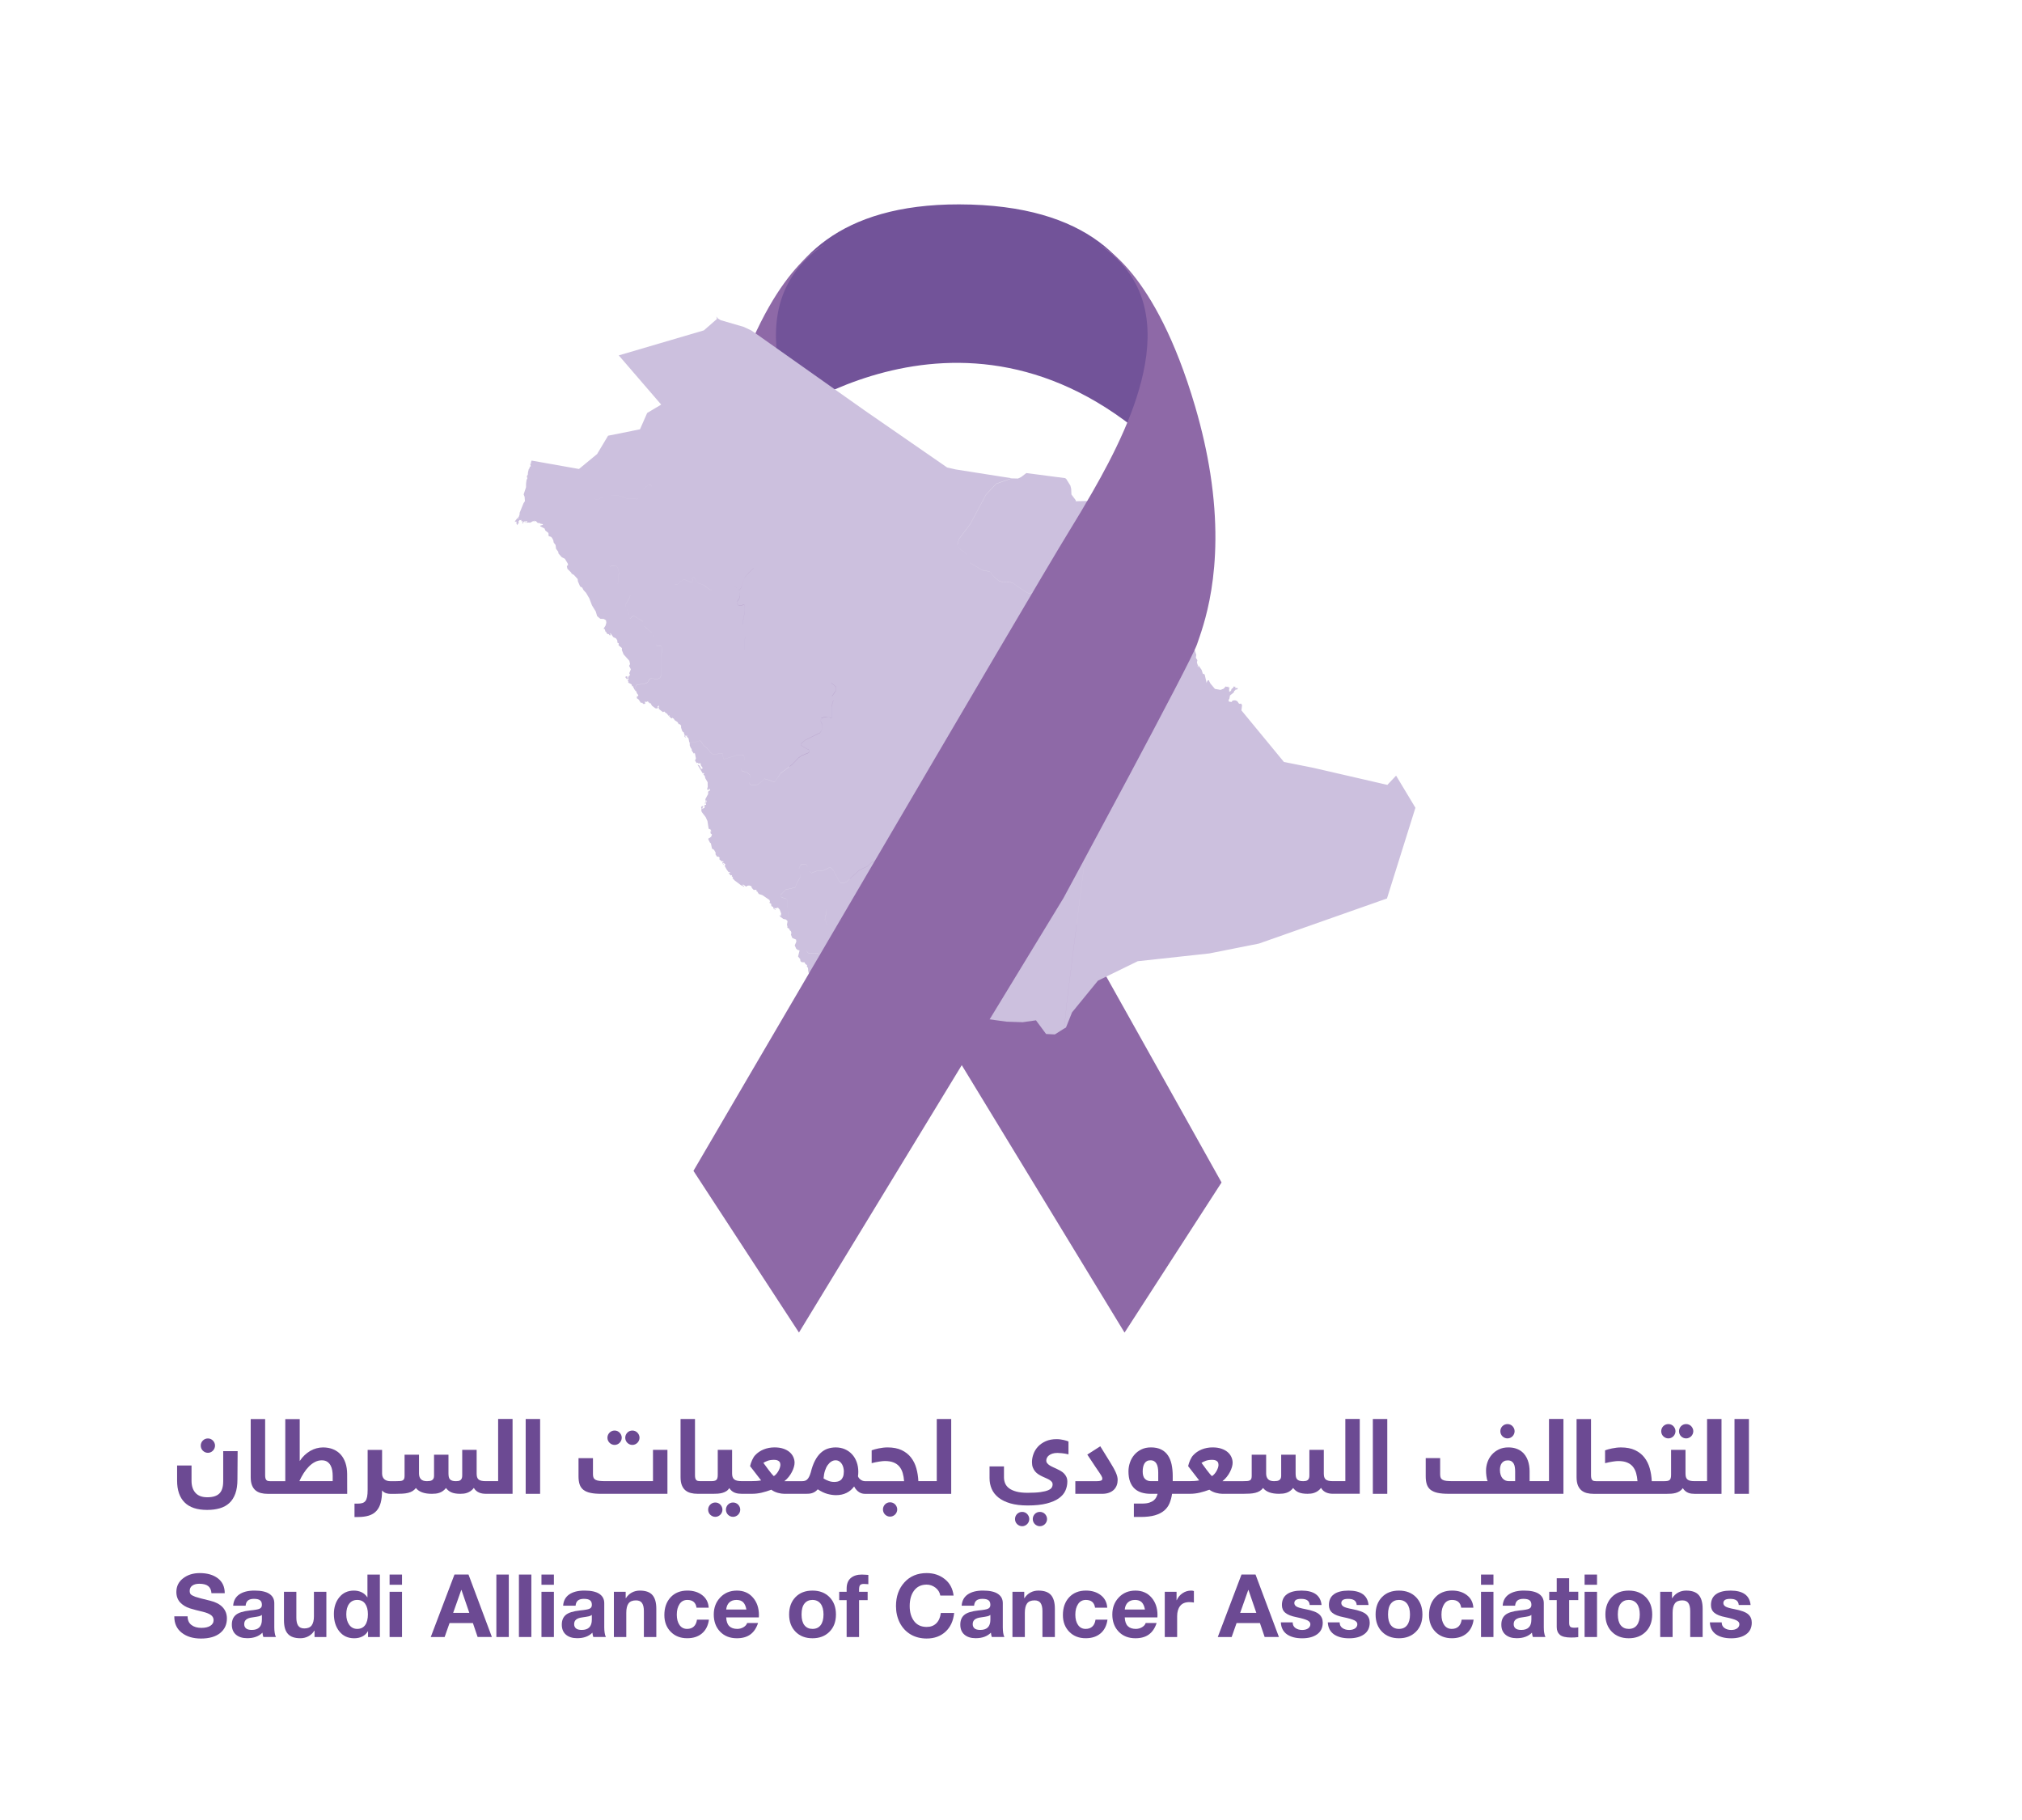 <svg xmlns="http://www.w3.org/2000/svg" xmlns:xlink="http://www.w3.org/1999/xlink" id="Layer_1" x="0px" y="0px" viewBox="0 0 1080 972" style="enable-background:new 0 0 1080 972;" xml:space="preserve"> <style type="text/css"> .st0{fill:#F4F1F8;} .st1{fill:#F3F2F7;} .st2{clip-path:url(#SVGID_2_);} .st3{clip-path:url(#SVGID_4_);fill:#725399;} .st4{clip-path:url(#SVGID_4_);fill:#8E69A7;} .st5{clip-path:url(#SVGID_4_);fill:#6C4A93;} .st6{clip-path:url(#SVGID_4_);fill:#CCC0DE;} .st7{clip-path:url(#SVGID_6_);} .st8{clip-path:url(#SVGID_8_);fill:#725399;} .st9{clip-path:url(#SVGID_8_);fill:#8E69A7;} .st10{clip-path:url(#SVGID_8_);fill:#6C4A93;} .st11{clip-path:url(#SVGID_8_);fill:#CCC0DE;} .st12{fill:#B297C7;} .st13{fill:#C0AED3;} .st14{fill:#735599;} </style> <g> <g> <defs> <rect id="SVGID_5_" x="9.13" y="-25.48" width="1010.48" height="1010.48"></rect> </defs> <clipPath id="SVGID_2_"> <use xlink:href="#SVGID_5_" style="overflow:visible;"></use> </clipPath> <g class="st2"> <defs> <rect id="SVGID_7_" x="9.13" y="-25.48" width="1010.48" height="1010.48"></rect> </defs> <clipPath id="SVGID_4_"> <use xlink:href="#SVGID_7_" style="overflow:visible;"></use> </clipPath> <path class="st3" d="M407.92,230.1c0,0,103.59-85.59,207.02,6.03c0,0,36.21-126.7-102.64-126.98 C383.5,108.91,407.92,230.1,407.92,230.1"></path> <path class="st4" d="M459.39,479.64c0,0-68.38-126.46-71.36-135.53c-3.28-10-20.89-52.24,0.99-126.87 c21.89-74.63,51.33-86.61,51.33-86.61c-48.13,31.96-18.49,93.6,3.47,132.02c4.11,7.19,8.36,14.3,12.71,21.36 c19.46,31.56,195.93,347.5,195.93,347.5l-51.81,80.19L459.39,479.64z"></path> <path class="st5" d="M119.21,791.2c0,2.94-0.68,5.09-2.04,6.43c-1.36,1.34-3.5,2.01-6.43,2.01c-2.83,0-4.94-0.79-6.34-2.36 c-1.4-1.57-2.1-3.73-2.1-6.47v-8.13h-7.71v8.07c0,5.09,1.33,8.97,4,11.64c2.66,2.67,6.67,4.01,12.02,4.01 c2.51,0,4.77-0.29,6.78-0.87c2-0.58,3.7-1.51,5.1-2.81c1.4-1.29,2.47-2.98,3.21-5.04c0.75-2.07,1.12-4.59,1.12-7.57l0.11-15.09 h-7.71V791.2z"></path> <path class="st5" d="M108.34,774.76c0.35,0.35,0.76,0.62,1.22,0.83c0.46,0.2,0.95,0.31,1.49,0.31c0.52,0,1.01-0.1,1.47-0.31 c0.46-0.2,0.86-0.48,1.2-0.83c0.34-0.34,0.62-0.75,0.82-1.22c0.2-0.47,0.31-0.96,0.31-1.48c0-0.52-0.1-1.02-0.31-1.48 c-0.2-0.47-0.48-0.87-0.82-1.23c-0.35-0.35-0.75-0.63-1.2-0.83c-0.46-0.2-0.94-0.29-1.47-0.29c-0.54,0-1.04,0.1-1.49,0.29 c-0.46,0.2-0.86,0.47-1.22,0.83c-0.35,0.35-0.63,0.76-0.82,1.23c-0.2,0.47-0.29,0.96-0.29,1.48c0,0.52,0.1,1.02,0.29,1.48 C107.71,774.01,107.99,774.41,108.34,774.76"></path> <path class="st5" d="M184.54,781.37c-0.58-1.75-1.42-3.25-2.51-4.48c-1.1-1.24-2.45-2.19-4.05-2.86 c-1.6-0.67-3.42-1.01-5.45-1.01c-1.17,0-2.34,0.16-3.51,0.48c-1.17,0.32-2.28,0.78-3.34,1.4c-1.06,0.62-2.07,1.37-3.02,2.28 c-0.95,0.9-1.81,1.94-2.57,3.12v-22.41h-7.71v33.17h-6.85h-0.06h-1.03c-0.47,0-0.88-0.04-1.23-0.11 c-0.35-0.07-0.65-0.22-0.88-0.45c-0.23-0.22-0.41-0.54-0.53-0.96c-0.12-0.42-0.18-0.97-0.18-1.66v-30.01h-7.71v31.04 c0,1.71,0.22,3.14,0.67,4.29c0.45,1.15,1.08,2.06,1.89,2.74c0.81,0.68,1.77,1.16,2.88,1.45c1.11,0.29,2.33,0.43,3.68,0.43h2.46 h0.06h39.9l-0.03-10.54C185.41,785.08,185.12,783.12,184.54,781.37 M177.7,791.03h-17.8c0.69-1.53,1.47-2.97,2.33-4.32 c0.87-1.35,1.8-2.53,2.81-3.54c1.01-1.01,2.08-1.8,3.23-2.39c1.15-0.59,2.34-0.88,3.59-0.88c1.17,0,2.14,0.25,2.89,0.74 c0.75,0.49,1.35,1.14,1.79,1.94c0.44,0.8,0.74,1.7,0.91,2.68c0.17,0.99,0.25,1.97,0.25,2.96V791.03z"></path> <path class="st5" d="M266.08,791.03h-6.62c-0.95,0-1.74-0.07-2.38-0.22c-0.63-0.15-1.13-0.39-1.5-0.71 c-0.36-0.33-0.62-0.75-0.77-1.27c-0.15-0.52-0.22-1.16-0.22-1.9v-12.6h-7.71v13.69c0,0.63-0.08,1.15-0.25,1.54 c-0.17,0.39-0.39,0.7-0.68,0.92c-0.29,0.22-0.64,0.37-1.05,0.45c-0.41,0.07-0.86,0.11-1.34,0.11c-0.82,0-1.49-0.08-2.01-0.25 c-0.52-0.17-0.93-0.42-1.23-0.75c-0.3-0.34-0.5-0.76-0.61-1.27c-0.11-0.51-0.17-1.12-0.17-1.83V776.9h-7.71v11.29 c0,0.6-0.09,1.08-0.28,1.44s-0.44,0.65-0.77,0.87c-0.33,0.21-0.72,0.36-1.19,0.43c-0.46,0.07-0.98,0.11-1.54,0.11 c-1.51,0-2.59-0.36-3.26-1.09c-0.66-0.73-0.99-1.73-0.99-3.02V776.9h-7.71v11.29c0,0.65-0.07,1.17-0.22,1.55 c-0.15,0.38-0.4,0.67-0.75,0.87c-0.35,0.2-0.82,0.32-1.4,0.36c-0.58,0.05-1.3,0.07-2.15,0.07h-2.63h-0.53 c-0.54,0-1.07-0.07-1.58-0.21c-0.51-0.14-0.97-0.37-1.38-0.68c-0.41-0.32-0.74-0.74-0.99-1.27c-0.25-0.53-0.38-1.18-0.38-1.94 v-12.6h-7.71v21.32c0,1.55-0.1,2.8-0.29,3.77c-0.2,0.97-0.51,1.72-0.94,2.25c-0.43,0.53-0.99,0.89-1.68,1.08 c-0.69,0.19-1.52,0.28-2.49,0.28h-1.62v7.15h1.82c2.23,0,4.16-0.25,5.78-0.74c1.62-0.49,2.96-1.3,4.02-2.42 c1.06-1.12,1.85-2.58,2.35-4.39c0.5-1.81,0.75-4.02,0.75-6.65c0.33,0.41,0.7,0.74,1.1,0.98c0.4,0.24,0.8,0.42,1.2,0.54 c0.4,0.12,0.78,0.2,1.13,0.24s0.65,0.06,0.89,0.06h0.53h2.51c1.3,0,2.5-0.03,3.59-0.1c1.09-0.06,2.07-0.2,2.95-0.42 c0.87-0.21,1.66-0.53,2.35-0.94c0.69-0.41,1.29-0.96,1.82-1.65c1.62,2.07,4.46,3.1,8.52,3.1c0.69,0,1.38-0.04,2.07-0.11 c0.69-0.07,1.35-0.22,2-0.45c0.64-0.22,1.26-0.54,1.84-0.95c0.59-0.41,1.13-0.94,1.64-1.59c0.37,0.49,0.78,0.92,1.23,1.3 c0.45,0.38,0.97,0.71,1.58,0.98c0.6,0.27,1.3,0.47,2.09,0.61c0.79,0.14,1.72,0.21,2.78,0.21c0.56,0,1.15-0.03,1.76-0.1 c0.62-0.06,1.24-0.21,1.87-0.43c0.63-0.22,1.25-0.54,1.86-0.95c0.61-0.41,1.18-0.97,1.72-1.68c0.35,0.63,0.78,1.16,1.27,1.56 c0.49,0.41,1.02,0.73,1.58,0.96c0.56,0.23,1.14,0.4,1.73,0.49c0.6,0.09,1.18,0.14,1.76,0.14h14.34v-39.96h-7.71V791.03z"></path> <rect x="280.78" y="757.84" class="st5" width="7.71" height="39.96"></rect> <path class="st5" d="M325.57,770.54c0.35,0.35,0.76,0.62,1.22,0.83c0.46,0.2,0.95,0.31,1.49,0.31c0.52,0,1.01-0.1,1.47-0.31 c0.46-0.2,0.86-0.48,1.2-0.83c0.35-0.34,0.62-0.75,0.83-1.22c0.2-0.46,0.31-0.96,0.31-1.48c0-0.52-0.1-1.02-0.31-1.48 c-0.21-0.47-0.48-0.87-0.83-1.23c-0.34-0.35-0.74-0.63-1.2-0.83c-0.46-0.2-0.95-0.29-1.47-0.29c-0.54,0-1.04,0.1-1.49,0.29 c-0.46,0.2-0.86,0.47-1.22,0.83c-0.35,0.35-0.63,0.76-0.83,1.23c-0.2,0.47-0.29,0.96-0.29,1.48c0,0.52,0.1,1.02,0.29,1.48 C324.94,769.79,325.22,770.19,325.57,770.54"></path> <path class="st5" d="M348.79,791.03h-25.37c-1.32,0-2.42-0.05-3.28-0.15c-0.87-0.1-1.55-0.29-2.05-0.57 c-0.5-0.28-0.86-0.66-1.06-1.13c-0.21-0.48-0.31-1.08-0.31-1.8v-8.63H309v9.72c0,1.7,0.2,3.14,0.6,4.32 c0.4,1.18,1.08,2.15,2.02,2.89c0.95,0.74,2.21,1.29,3.77,1.62c1.56,0.34,3.51,0.5,5.84,0.5h35.26v-23.47h-7.71V791.03z"></path> <path class="st5" d="M335.06,770.54c0.35,0.35,0.75,0.62,1.2,0.83c0.45,0.2,0.95,0.31,1.5,0.31c0.52,0,1.01-0.1,1.48-0.31 s0.87-0.48,1.22-0.83c0.34-0.34,0.62-0.75,0.82-1.22c0.2-0.46,0.31-0.96,0.31-1.48c0-0.52-0.1-1.02-0.31-1.48 c-0.21-0.47-0.48-0.87-0.82-1.23c-0.35-0.35-0.75-0.63-1.22-0.83c-0.47-0.2-0.96-0.29-1.48-0.29c-0.54,0-1.04,0.1-1.5,0.29 c-0.46,0.2-0.86,0.47-1.2,0.83c-0.34,0.35-0.61,0.76-0.81,1.23c-0.2,0.47-0.29,0.96-0.29,1.48c0,0.52,0.1,1.02,0.29,1.48 C334.45,769.79,334.71,770.19,335.06,770.54"></path> <path class="st5" d="M394.24,803.55c-0.34-0.35-0.75-0.63-1.22-0.82c-0.47-0.2-0.96-0.29-1.48-0.29c-0.54,0-1.04,0.1-1.5,0.29 c-0.46,0.2-0.86,0.47-1.2,0.82c-0.35,0.35-0.61,0.76-0.81,1.23c-0.2,0.47-0.29,0.96-0.29,1.48c0,0.52,0.1,1.02,0.29,1.48 c0.2,0.47,0.46,0.87,0.81,1.22c0.34,0.34,0.75,0.62,1.2,0.82c0.46,0.2,0.95,0.31,1.5,0.31c0.52,0,1.01-0.1,1.48-0.31 c0.47-0.21,0.87-0.48,1.22-0.82c0.35-0.35,0.62-0.75,0.83-1.22c0.2-0.47,0.31-0.96,0.31-1.48c0-0.52-0.1-1.02-0.31-1.48 C394.86,804.32,394.59,803.91,394.24,803.55"></path> <path class="st5" d="M384.74,803.55c-0.34-0.35-0.75-0.63-1.2-0.82c-0.46-0.2-0.95-0.29-1.47-0.29c-0.54,0-1.04,0.1-1.49,0.29 c-0.46,0.2-0.86,0.47-1.22,0.82c-0.35,0.35-0.63,0.76-0.83,1.23c-0.2,0.47-0.29,0.96-0.29,1.48c0,0.52,0.1,1.02,0.29,1.48 c0.2,0.47,0.47,0.87,0.83,1.22c0.35,0.34,0.76,0.62,1.22,0.82c0.46,0.2,0.95,0.31,1.49,0.31c0.52,0,1.01-0.1,1.47-0.31 c0.45-0.21,0.86-0.48,1.2-0.82c0.35-0.35,0.62-0.75,0.82-1.22c0.21-0.47,0.31-0.96,0.31-1.48c0-0.52-0.1-1.02-0.31-1.48 C385.36,804.32,385.09,803.91,384.74,803.55"></path> <path class="st5" d="M478.1,803.44c-0.35-0.35-0.75-0.63-1.22-0.82c-0.47-0.2-0.96-0.29-1.48-0.29c-0.54,0-1.04,0.1-1.49,0.29 c-0.46,0.2-0.86,0.47-1.2,0.82c-0.35,0.35-0.62,0.76-0.81,1.23c-0.2,0.47-0.29,0.96-0.29,1.48c0,0.52,0.1,1.02,0.29,1.48 c0.2,0.47,0.47,0.87,0.81,1.22c0.34,0.34,0.74,0.62,1.2,0.82c0.46,0.2,0.95,0.31,1.49,0.31c0.52,0,1.02-0.1,1.48-0.31 c0.47-0.21,0.87-0.48,1.22-0.82c0.34-0.35,0.62-0.75,0.82-1.22c0.2-0.47,0.31-0.96,0.31-1.48c0-0.52-0.1-1.01-0.31-1.48 C478.72,804.21,478.45,803.8,478.1,803.44"></path> <path class="st5" d="M500.3,791.03h-6.62h-3.16c-0.11-2.42-0.48-4.72-1.09-6.9s-1.57-4.09-2.85-5.74c-1.29-1.65-2.95-2.96-5-3.93 c-2.05-0.97-4.56-1.45-7.54-1.45c-0.8,0-1.61,0.05-2.42,0.15c-0.81,0.1-1.59,0.23-2.33,0.38c-0.75,0.15-1.44,0.32-2.08,0.5 c-0.64,0.19-1.19,0.36-1.63,0.53v6.85c0.69-0.19,1.39-0.35,2.09-0.49c0.71-0.14,1.37-0.26,2-0.36c0.62-0.1,1.19-0.18,1.7-0.22 c0.51-0.05,0.93-0.07,1.24-0.07c1.88,0,3.46,0.26,4.72,0.78c1.27,0.52,2.29,1.26,3.08,2.21c0.78,0.95,1.36,2.09,1.75,3.41 c0.38,1.32,0.63,2.78,0.74,4.36h-20.98c-0.24,0-0.54-0.05-0.88-0.14c-0.34-0.09-0.69-0.24-1.03-0.45 c-0.34-0.2-0.67-0.47-0.99-0.8c-0.32-0.33-0.57-0.72-0.75-1.19c0.11-0.74,0.17-1.55,0.17-2.4c0-1.9-0.29-3.65-0.87-5.24 c-0.58-1.59-1.4-2.97-2.46-4.12c-1.06-1.15-2.33-2.06-3.81-2.71c-1.48-0.65-3.13-0.98-4.93-0.98c-1.49,0-2.91,0.22-4.26,0.67 c-1.35,0.45-2.59,1.19-3.73,2.24c-1.14,1.04-2.16,2.42-3.06,4.12s-1.66,3.82-2.28,6.36c-0.3,0.97-0.6,1.76-0.92,2.36 c-0.32,0.61-0.66,1.08-1.03,1.41c-0.37,0.34-0.78,0.56-1.21,0.68c-0.44,0.12-0.92,0.18-1.44,0.18h-1.01h-8.47 c0.87-0.69,1.65-1.46,2.33-2.32c0.68-0.86,1.25-1.73,1.7-2.63c0.46-0.89,0.81-1.77,1.05-2.61c0.24-0.85,0.36-1.61,0.36-2.28 c0-1.02-0.22-2.03-0.66-3.02c-0.44-0.99-1.09-1.86-1.97-2.63c-0.88-0.76-1.99-1.38-3.34-1.84c-1.35-0.47-2.93-0.7-4.74-0.7 c-2.09,0-4.03,0.37-5.83,1.1c-1.8,0.74-3.31,1.77-4.54,3.12c-0.26,0.26-0.53,0.61-0.8,1.05c-0.27,0.44-0.53,0.92-0.77,1.45 c-0.24,0.53-0.46,1.08-0.66,1.65c-0.2,0.57-0.35,1.11-0.46,1.63l5.9,7.63c-0.84,0.15-1.71,0.25-2.61,0.31 c-0.9,0.06-1.77,0.08-2.61,0.08h-5.11c-0.97,0-1.78-0.07-2.44-0.22c-0.66-0.15-1.19-0.39-1.59-0.71 c-0.4-0.32-0.69-0.75-0.87-1.27c-0.18-0.52-0.27-1.16-0.27-1.9v-12.6h-7.66v13.27c0,0.73-0.06,1.32-0.18,1.77 c-0.12,0.46-0.33,0.81-0.62,1.05c-0.29,0.24-0.66,0.41-1.12,0.49c-0.46,0.08-1.02,0.13-1.69,0.13h-4.64h-0.06h-1.03 c-0.47,0-0.87-0.04-1.23-0.11c-0.35-0.07-0.65-0.22-0.88-0.45c-0.23-0.22-0.41-0.54-0.53-0.96c-0.12-0.42-0.18-0.97-0.18-1.66 v-30.01h-7.71v31.04c0,1.71,0.22,3.14,0.67,4.29c0.45,1.15,1.08,2.06,1.89,2.74c0.81,0.68,1.77,1.16,2.88,1.45 c1.11,0.29,2.33,0.43,3.68,0.43h2.46h0.06h5.9c0.78,0,1.58-0.03,2.39-0.08c0.81-0.06,1.59-0.19,2.35-0.39 c0.75-0.2,1.46-0.51,2.11-0.91c0.65-0.4,1.21-0.95,1.68-1.66c0.39,0.65,0.85,1.18,1.37,1.58c0.52,0.4,1.08,0.71,1.66,0.92 c0.59,0.21,1.19,0.36,1.8,0.43c0.61,0.07,1.22,0.11,1.82,0.11h5.36c1.81,0,3.55-0.2,5.24-0.6c1.69-0.4,3.4-0.93,5.16-1.58 c0.52,0.39,1.08,0.73,1.69,1.01c0.61,0.28,1.22,0.5,1.83,0.67c0.62,0.17,1.22,0.29,1.82,0.38c0.6,0.08,1.15,0.13,1.65,0.13h8.47 h2.77c0.63,0,1.24-0.02,1.8-0.06c0.57-0.04,1.12-0.13,1.65-0.29c0.53-0.16,1.05-0.4,1.57-0.71c0.51-0.32,1.03-0.76,1.55-1.34 c1.83,1.19,3.54,2.01,5.16,2.45c1.61,0.44,3.15,0.66,4.62,0.66c2.12,0,4-0.41,5.62-1.22c1.62-0.81,2.96-1.95,4.02-3.42 c0.41,0.78,0.85,1.42,1.33,1.93c0.48,0.5,0.96,0.9,1.47,1.2c0.5,0.3,1,0.51,1.51,0.63c0.5,0.12,0.99,0.18,1.45,0.18h0h31.77 h14.33v-39.96h-7.71V791.03z M416.56,783.78c-0.17,0.55-0.41,1.11-0.71,1.68c-0.31,0.57-0.68,1.11-1.1,1.62 c-0.43,0.51-0.9,0.94-1.42,1.27c-0.43-0.39-0.89-0.89-1.38-1.5c-0.49-0.6-0.99-1.24-1.5-1.91c-0.5-0.67-0.99-1.33-1.45-1.98 c-0.47-0.65-0.89-1.22-1.26-1.7c0.58-0.37,1.33-0.74,2.25-1.09c0.92-0.35,2.08-0.53,3.48-0.53c0.73,0,1.31,0.09,1.75,0.27 c0.44,0.18,0.78,0.4,1.02,0.66c0.24,0.26,0.4,0.55,0.48,0.88c0.07,0.33,0.11,0.63,0.11,0.91 C416.81,782.75,416.72,783.23,416.56,783.78 M450.26,788.74c-0.3,0.73-0.69,1.29-1.17,1.69c-0.48,0.4-1.03,0.67-1.65,0.81 c-0.62,0.14-1.24,0.21-1.87,0.21c-1,0-2-0.17-2.97-0.52c-0.98-0.34-1.89-0.79-2.72-1.33c0.11-1.53,0.36-2.9,0.75-4.11 c0.39-1.21,0.88-2.23,1.47-3.05c0.59-0.82,1.24-1.45,1.96-1.89c0.72-0.44,1.46-0.66,2.22-0.66c0.8,0,1.48,0.2,2.05,0.59 c0.57,0.39,1.03,0.88,1.38,1.47c0.35,0.59,0.61,1.23,0.77,1.93c0.16,0.7,0.24,1.37,0.24,2 C450.71,787.07,450.55,788.02,450.26,788.74"></path> <path class="st5" d="M568.18,769.06c-0.54-0.12-1.13-0.23-1.77-0.32c-0.64-0.09-1.33-0.14-2.05-0.14c-2.22,0-4.15,0.37-5.8,1.1 c-1.65,0.74-3.02,1.69-4.11,2.86c-1.09,1.17-1.91,2.49-2.44,3.95c-0.54,1.46-0.81,2.92-0.81,4.37c0,1.12,0.16,2.08,0.48,2.89 c0.32,0.81,0.73,1.51,1.24,2.11c0.51,0.6,1.1,1.1,1.76,1.52c0.66,0.42,1.34,0.8,2.04,1.13c0.7,0.33,1.38,0.64,2.04,0.92 c0.66,0.28,1.25,0.58,1.76,0.89c0.51,0.32,0.93,0.67,1.24,1.05c0.32,0.38,0.48,0.84,0.48,1.38c0,0.58-0.15,1.13-0.46,1.66 c-0.31,0.53-0.94,1.01-1.89,1.43c-0.95,0.42-2.31,0.76-4.07,1.01c-1.76,0.25-4.08,0.38-6.97,0.38c-2.4,0-4.41-0.22-6.02-0.66 c-1.61-0.44-2.91-1.03-3.88-1.77c-0.98-0.74-1.67-1.62-2.08-2.61c-0.41-1-0.62-2.05-0.62-3.17v-5.87h-7.71v6.26 c0,2.07,0.39,3.99,1.16,5.76c0.77,1.77,1.98,3.31,3.63,4.62c1.65,1.31,3.76,2.34,6.33,3.09c2.57,0.74,5.65,1.12,9.25,1.12 c4.04,0,7.42-0.35,10.14-1.05c2.72-0.7,4.9-1.63,6.53-2.81c1.63-1.17,2.79-2.53,3.48-4.07c0.69-1.54,1.03-3.14,1.03-4.82 c0-0.93-0.16-1.75-0.49-2.46c-0.33-0.71-0.75-1.33-1.27-1.86c-0.52-0.53-1.12-0.99-1.79-1.38c-0.67-0.39-1.36-0.75-2.07-1.08 c-0.71-0.33-1.4-0.64-2.07-0.95c-0.67-0.31-1.27-0.63-1.79-0.96c-0.52-0.34-0.94-0.71-1.27-1.12c-0.33-0.41-0.49-0.89-0.49-1.45 c0-0.48,0.12-0.97,0.35-1.45c0.23-0.48,0.6-0.92,1.09-1.3c0.49-0.38,1.11-0.69,1.86-0.94c0.75-0.24,1.63-0.36,2.66-0.36 c0.54,0,1.31,0.05,2.31,0.14c1,0.09,2.19,0.3,3.59,0.61v-6.87c-0.28-0.11-0.63-0.24-1.06-0.39 C569.2,769.31,568.72,769.18,568.18,769.06"></path> <path class="st5" d="M558.13,808.56c-0.35-0.35-0.75-0.63-1.22-0.82c-0.47-0.2-0.96-0.29-1.48-0.29c-0.54,0-1.04,0.1-1.5,0.29 c-0.46,0.2-0.86,0.47-1.2,0.82c-0.35,0.35-0.61,0.76-0.81,1.23c-0.2,0.47-0.29,0.96-0.29,1.48c0,0.52,0.1,1.02,0.29,1.48 c0.2,0.47,0.47,0.87,0.81,1.22c0.34,0.34,0.75,0.62,1.2,0.82c0.46,0.2,0.95,0.31,1.5,0.31c0.52,0,1.01-0.1,1.48-0.31 c0.47-0.2,0.87-0.48,1.22-0.82c0.35-0.34,0.62-0.75,0.82-1.22s0.31-0.96,0.31-1.48c0-0.52-0.1-1.02-0.31-1.48 S558.48,808.91,558.13,808.56"></path> <path class="st5" d="M548.63,808.56c-0.35-0.35-0.75-0.63-1.2-0.82c-0.46-0.2-0.95-0.29-1.47-0.29c-0.54,0-1.04,0.1-1.49,0.29 c-0.46,0.2-0.86,0.47-1.22,0.82c-0.35,0.35-0.63,0.76-0.82,1.23c-0.2,0.47-0.29,0.96-0.29,1.48c0,0.52,0.1,1.02,0.29,1.48 c0.2,0.47,0.47,0.87,0.82,1.22c0.35,0.34,0.76,0.62,1.22,0.82c0.45,0.2,0.95,0.31,1.49,0.31c0.52,0,1.01-0.1,1.47-0.31 c0.45-0.2,0.86-0.48,1.2-0.82c0.35-0.34,0.62-0.75,0.82-1.22s0.31-0.96,0.31-1.48c0-0.52-0.1-1.02-0.31-1.48 S548.98,808.91,548.63,808.56"></path> <path class="st5" d="M595.94,786.3c-0.35-0.77-0.78-1.62-1.3-2.54c-0.52-0.92-1.13-1.94-1.82-3.06l-5.14-8.3l-6.93,4.44 l4.64,6.99c0.76,1.1,1.37,1.98,1.82,2.65c0.45,0.67,0.79,1.21,1.02,1.61c0.23,0.4,0.38,0.72,0.45,0.96 c0.07,0.24,0.1,0.48,0.1,0.73c0,0.47-0.26,0.79-0.77,0.98c-0.51,0.19-1.22,0.28-2.14,0.28h-11.51v6.76h14.25 c1.45,0,2.71-0.2,3.76-0.59c1.05-0.39,1.92-0.93,2.6-1.61c0.68-0.68,1.18-1.47,1.51-2.37c0.33-0.9,0.49-1.86,0.49-2.86 c0-0.62-0.08-1.25-0.25-1.91C596.54,787.79,596.28,787.07,595.94,786.3"></path> <path class="st5" d="M718.57,791.03h-6.62c-0.95,0-1.74-0.07-2.38-0.22c-0.63-0.15-1.13-0.39-1.5-0.71 c-0.36-0.33-0.62-0.75-0.77-1.27c-0.15-0.52-0.22-1.16-0.22-1.9v-12.6h-7.71v13.69c0,0.63-0.08,1.15-0.25,1.54 c-0.17,0.39-0.39,0.7-0.68,0.92c-0.29,0.22-0.64,0.37-1.05,0.45c-0.41,0.07-0.86,0.11-1.34,0.11c-0.82,0-1.49-0.08-2.01-0.25 c-0.52-0.17-0.93-0.42-1.23-0.75c-0.3-0.34-0.5-0.76-0.62-1.27c-0.11-0.51-0.17-1.12-0.17-1.83V776.9h-7.71v11.29 c0,0.6-0.09,1.08-0.28,1.44c-0.19,0.36-0.44,0.65-0.77,0.87c-0.33,0.21-0.72,0.36-1.19,0.43c-0.47,0.07-0.98,0.11-1.54,0.11 c-1.51,0-2.6-0.36-3.26-1.09c-0.66-0.73-0.99-1.73-0.99-3.02V776.9h-7.71v11.29c0,0.65-0.07,1.17-0.22,1.55 c-0.15,0.38-0.4,0.67-0.76,0.87s-0.82,0.32-1.4,0.36c-0.58,0.05-1.29,0.07-2.15,0.07h-2.63h-8.47c0.88-0.69,1.65-1.46,2.33-2.32 c0.68-0.86,1.25-1.73,1.7-2.63c0.46-0.89,0.8-1.77,1.05-2.61c0.24-0.85,0.36-1.61,0.36-2.28c0-1.02-0.22-2.03-0.66-3.02 c-0.44-0.99-1.09-1.86-1.97-2.63c-0.88-0.76-1.99-1.38-3.34-1.84c-1.35-0.47-2.93-0.7-4.74-0.7c-2.09,0-4.03,0.37-5.83,1.1 c-1.8,0.74-3.31,1.77-4.54,3.12c-0.26,0.26-0.53,0.61-0.8,1.05s-0.53,0.92-0.77,1.45c-0.24,0.53-0.46,1.08-0.66,1.65 c-0.2,0.57-0.35,1.11-0.46,1.63l5.9,7.63c-0.84,0.15-1.71,0.25-2.61,0.31c-0.9,0.06-1.77,0.08-2.61,0.08h-5.11h-3.8v-2.74 c0-2.25-0.2-4.32-0.6-6.19c-0.4-1.87-1.05-3.48-1.97-4.83c-0.91-1.35-2.11-2.4-3.59-3.14c-1.48-0.74-3.3-1.12-5.46-1.12 c-1.94,0-3.65,0.36-5.14,1.09c-1.49,0.73-2.74,1.69-3.76,2.88c-1.01,1.19-1.79,2.56-2.32,4.09c-0.53,1.54-0.8,3.11-0.8,4.71 c0,2.2,0.29,4.06,0.88,5.59c0.59,1.53,1.41,2.77,2.46,3.72c1.05,0.95,2.31,1.64,3.76,2.07c1.45,0.43,3.06,0.64,4.81,0.64h3.66 c-0.15,0.54-0.37,1.12-0.66,1.73c-0.29,0.61-0.73,1.18-1.33,1.7c-0.6,0.52-1.4,0.95-2.4,1.28c-1.01,0.34-2.31,0.5-3.91,0.5h-4.38 v7.15h3.6c3.07,0,5.63-0.3,7.66-0.89c2.03-0.6,3.68-1.44,4.95-2.53c1.27-1.09,2.22-2.39,2.85-3.91c0.63-1.52,1.08-3.2,1.34-5.04 h4.17h5.36c1.81,0,3.55-0.2,5.24-0.6c1.69-0.4,3.4-0.93,5.16-1.58c0.52,0.39,1.09,0.73,1.69,1.01c0.6,0.28,1.22,0.5,1.83,0.67 c0.61,0.17,1.22,0.29,1.82,0.38c0.6,0.08,1.15,0.13,1.65,0.13h8.47h2.51c1.31,0,2.5-0.03,3.59-0.1c1.09-0.06,2.07-0.2,2.95-0.42 c0.87-0.21,1.66-0.53,2.35-0.94c0.69-0.41,1.3-0.96,1.82-1.65c1.62,2.07,4.46,3.1,8.52,3.1c0.69,0,1.38-0.04,2.07-0.11 c0.69-0.07,1.35-0.22,2-0.45c0.64-0.22,1.26-0.54,1.84-0.95c0.59-0.41,1.13-0.94,1.64-1.59c0.37,0.49,0.78,0.92,1.23,1.3 c0.45,0.38,0.97,0.71,1.58,0.98c0.61,0.27,1.3,0.47,2.1,0.61c0.79,0.14,1.72,0.21,2.78,0.21c0.56,0,1.14-0.03,1.76-0.1 c0.62-0.06,1.24-0.21,1.87-0.43c0.63-0.22,1.25-0.54,1.86-0.95c0.6-0.41,1.18-0.97,1.72-1.68c0.36,0.63,0.78,1.16,1.27,1.56 c0.49,0.41,1.02,0.73,1.58,0.96c0.56,0.23,1.13,0.4,1.73,0.49c0.6,0.09,1.18,0.14,1.76,0.14h14.34v-39.96h-7.71V791.03z M618.64,791.03h-3.91c-1.34,0-2.41-0.41-3.2-1.23c-0.79-0.82-1.19-2.12-1.19-3.91c0-0.89,0.08-1.71,0.24-2.44 c0.16-0.74,0.4-1.37,0.73-1.9c0.33-0.53,0.75-0.94,1.27-1.23c0.52-0.29,1.15-0.43,1.87-0.43c0.8,0,1.47,0.16,2.01,0.49 c0.54,0.33,0.97,0.78,1.28,1.36c0.32,0.58,0.54,1.27,0.69,2.08c0.14,0.81,0.21,1.69,0.21,2.64V791.03z M650.58,783.78 c-0.17,0.55-0.41,1.11-0.71,1.68c-0.31,0.57-0.67,1.11-1.1,1.62c-0.43,0.51-0.9,0.94-1.43,1.27c-0.43-0.39-0.89-0.89-1.38-1.5 c-0.49-0.6-0.99-1.24-1.5-1.91c-0.5-0.67-0.99-1.33-1.45-1.98c-0.47-0.65-0.88-1.22-1.26-1.7c0.58-0.37,1.33-0.74,2.25-1.09 c0.92-0.35,2.08-0.53,3.48-0.53c0.72,0,1.31,0.09,1.75,0.27c0.44,0.18,0.78,0.39,1.02,0.66c0.24,0.26,0.4,0.55,0.47,0.88 c0.07,0.33,0.11,0.63,0.11,0.91C650.84,782.75,650.75,783.23,650.58,783.78"></path> <rect x="733.27" y="757.84" class="st5" width="7.71" height="39.96"></rect> <path class="st5" d="M802.48,767.07c0.35,0.35,0.76,0.62,1.22,0.82c0.45,0.21,0.95,0.31,1.49,0.31c0.52,0,1.01-0.1,1.47-0.31 c0.46-0.2,0.86-0.48,1.2-0.82c0.35-0.34,0.62-0.75,0.82-1.22c0.2-0.47,0.31-0.96,0.31-1.48c0-0.52-0.1-1.02-0.31-1.48 c-0.2-0.46-0.48-0.87-0.82-1.23c-0.35-0.35-0.75-0.63-1.2-0.82c-0.45-0.2-0.95-0.29-1.47-0.29c-0.54,0-1.04,0.1-1.49,0.29 c-0.46,0.2-0.86,0.47-1.22,0.82c-0.35,0.35-0.63,0.76-0.82,1.23c-0.2,0.47-0.29,0.96-0.29,1.48c0,0.52,0.1,1.02,0.29,1.48 S802.13,766.73,802.48,767.07"></path> <path class="st5" d="M827.36,791.03h-6.62h-3.74v-5.28c0-0.93-0.07-1.89-0.22-2.89c-0.15-1-0.39-1.97-0.74-2.92 c-0.35-0.95-0.8-1.85-1.37-2.68c-0.57-0.84-1.27-1.57-2.11-2.19c-0.84-0.62-1.83-1.12-2.98-1.5c-1.14-0.37-2.46-0.56-3.95-0.56 c-1.88,0-3.56,0.35-5.04,1.06c-1.48,0.71-2.73,1.64-3.74,2.79c-1.02,1.16-1.79,2.47-2.32,3.95c-0.53,1.48-0.8,2.99-0.8,4.54 c0,0.41,0.02,0.87,0.04,1.4c0.03,0.52,0.08,1.04,0.15,1.56c0.07,0.52,0.16,1.02,0.26,1.5c0.1,0.48,0.24,0.88,0.41,1.22h-18.67 c-1.32,0-2.42-0.05-3.28-0.14c-0.87-0.09-1.55-0.28-2.05-0.54c-0.5-0.27-0.86-0.64-1.06-1.1c-0.21-0.47-0.31-1.07-0.31-1.82 v-8.69h-7.71v9.72c0,1.7,0.2,3.14,0.6,4.32c0.4,1.18,1.08,2.15,2.02,2.89c0.95,0.74,2.21,1.29,3.77,1.62 c1.56,0.34,3.51,0.5,5.84,0.5h47h14.33v-39.96h-7.71V791.03z M809.28,791.03h-3.38c-0.65,0-1.26-0.12-1.83-0.36 c-0.57-0.24-1.07-0.61-1.51-1.12c-0.44-0.5-0.79-1.13-1.03-1.89c-0.25-0.75-0.38-1.63-0.38-2.64c0-0.63,0.07-1.26,0.21-1.87 c0.14-0.61,0.37-1.16,0.7-1.63c0.33-0.48,0.76-0.86,1.3-1.15c0.54-0.29,1.2-0.43,1.98-0.43c0.84,0,1.52,0.17,2.04,0.52 c0.52,0.35,0.92,0.8,1.2,1.36c0.28,0.56,0.47,1.2,0.56,1.93c0.09,0.73,0.14,1.46,0.14,2.21V791.03z"></path> <path class="st5" d="M888.41,767.07c0.35,0.35,0.76,0.62,1.22,0.82c0.46,0.21,0.96,0.31,1.49,0.31c0.52,0,1.01-0.1,1.47-0.31 c0.46-0.2,0.86-0.48,1.2-0.82c0.34-0.34,0.62-0.75,0.82-1.22s0.31-0.96,0.31-1.48c0-0.52-0.1-1.02-0.31-1.48 c-0.2-0.46-0.48-0.87-0.82-1.23c-0.35-0.35-0.75-0.63-1.2-0.82c-0.46-0.2-0.95-0.29-1.47-0.29c-0.54,0-1.04,0.1-1.49,0.29 c-0.46,0.2-0.86,0.47-1.22,0.82c-0.35,0.35-0.63,0.76-0.82,1.23c-0.2,0.47-0.29,0.96-0.29,1.48c0,0.52,0.1,1.02,0.29,1.48 C887.78,766.32,888.06,766.73,888.41,767.07"></path> <path class="st5" d="M897.9,767.07c0.34,0.35,0.74,0.62,1.2,0.82c0.46,0.21,0.95,0.31,1.5,0.31c0.52,0,1.02-0.1,1.48-0.31 c0.46-0.2,0.87-0.48,1.22-0.82c0.34-0.34,0.62-0.75,0.82-1.22c0.2-0.47,0.31-0.96,0.31-1.48c0-0.52-0.1-1.02-0.31-1.48 c-0.2-0.46-0.48-0.87-0.82-1.23c-0.35-0.35-0.75-0.63-1.22-0.82c-0.47-0.2-0.96-0.29-1.48-0.29c-0.54,0-1.04,0.1-1.5,0.29 c-0.46,0.2-0.86,0.47-1.2,0.82c-0.35,0.35-0.62,0.76-0.81,1.23c-0.2,0.47-0.29,0.96-0.29,1.48c0,0.52,0.1,1.02,0.29,1.48 S897.55,766.73,897.9,767.07"></path> <path class="st5" d="M911.75,791.03h-6.62h0h0c-0.95,0-1.74-0.07-2.37-0.22c-0.63-0.15-1.13-0.39-1.5-0.71 c-0.36-0.33-0.62-0.75-0.77-1.27c-0.15-0.52-0.22-1.16-0.22-1.9v-12.6h-7.71v13.27c0,0.73-0.06,1.32-0.18,1.77 c-0.12,0.46-0.33,0.81-0.61,1.05c-0.29,0.24-0.66,0.41-1.12,0.49c-0.46,0.08-1.02,0.13-1.69,0.13h-3.55h-3.16 c-0.11-2.42-0.48-4.72-1.09-6.9c-0.62-2.18-1.57-4.09-2.85-5.74c-1.28-1.65-2.95-2.96-5-3.93c-2.05-0.97-4.57-1.45-7.54-1.45 c-0.8,0-1.61,0.05-2.42,0.15c-0.81,0.1-1.59,0.23-2.33,0.38c-0.75,0.15-1.44,0.32-2.08,0.5c-0.64,0.19-1.18,0.36-1.63,0.53v6.85 c0.69-0.19,1.39-0.35,2.1-0.49c0.71-0.14,1.37-0.26,2-0.36c0.63-0.1,1.19-0.18,1.7-0.22c0.51-0.05,0.93-0.07,1.24-0.07 c1.88,0,3.46,0.26,4.72,0.78c1.27,0.52,2.29,1.26,3.07,2.21c0.78,0.95,1.36,2.09,1.75,3.41c0.38,1.32,0.63,2.78,0.74,4.36h-20.93 h-0.05h-1.03c-0.47,0-0.87-0.04-1.23-0.11c-0.35-0.07-0.65-0.22-0.88-0.45c-0.23-0.22-0.41-0.54-0.53-0.96 c-0.12-0.42-0.18-0.97-0.18-1.66v-30.01h-7.71v31.04c0,1.71,0.22,3.14,0.67,4.29c0.45,1.15,1.08,2.06,1.89,2.74 c0.81,0.68,1.77,1.16,2.88,1.45c1.11,0.29,2.33,0.43,3.68,0.43h2.46h0.05h31.72h4.81c0.8,0,1.61-0.03,2.42-0.08 c0.81-0.06,1.59-0.19,2.33-0.39c0.75-0.2,1.44-0.51,2.1-0.91c0.65-0.4,1.23-0.95,1.73-1.66c0.41,0.65,0.87,1.18,1.37,1.58 c0.5,0.4,1.02,0.71,1.56,0.92c0.54,0.21,1.1,0.36,1.68,0.43c0.58,0.07,1.16,0.11,1.73,0.11l0,0l0,0h14.33v-39.96h-7.71V791.03z"></path> <rect x="926.44" y="757.84" class="st5" width="7.71" height="39.96"></rect> <path class="st5" d="M118.85,858.31c-0.75-0.79-1.68-1.47-2.77-2.04c-1.1-0.57-2.34-1.02-3.72-1.36 c-4.11-0.97-6.78-1.68-8.03-2.12c-1.23-0.47-2.04-0.9-2.42-1.3c-0.4-0.43-0.59-1.05-0.59-1.87c0-1.2,0.47-2.14,1.41-2.81 c0.94-0.65,2.17-0.98,3.67-0.98c2.19,0,3.8,0.42,4.84,1.27c1.03,0.84,1.6,2.1,1.71,3.78h7.09c0-3.42-1.22-6.07-3.65-7.94 c-2.45-1.87-5.68-2.81-9.69-2.81c-3.56,0-6.53,0.94-8.92,2.81c-2.39,1.84-3.58,4.27-3.58,7.28c0,2.25,0.68,4.11,2.03,5.59 c1.37,1.43,3.1,2.48,5.18,3.15c1.05,0.32,2.15,0.63,3.3,0.94c1.15,0.3,2.37,0.6,3.66,0.89c1.99,0.5,3.44,1.1,4.35,1.79 c0.9,0.69,1.36,1.58,1.36,2.66c0,0.67-0.15,1.26-0.46,1.77c-0.3,0.51-0.74,0.94-1.31,1.3c-0.57,0.36-1.26,0.63-2.05,0.81 c-0.8,0.18-1.69,0.27-2.68,0.27c-2.21,0-3.98-0.51-5.31-1.53c-1.37-1.03-2.06-2.58-2.08-4.63h-7.09v0.18 c0,3.65,1.32,6.51,3.97,8.58c2.63,2.07,6.05,3.1,10.27,3.1c4.38,0,7.79-0.97,10.22-2.92c2.42-1.96,3.63-4.55,3.63-7.78 c0-1.23-0.2-2.35-0.59-3.36C120.18,860,119.61,859.1,118.85,858.31"></path> <path class="st5" d="M146.56,870.6c-0.03-0.49-0.05-0.97-0.05-1.46v-12.96c0-2.13-0.87-3.78-2.61-4.95 c-1.74-1.17-4.4-1.76-7.97-1.76c-3.41,0-6.11,0.68-8.12,2.05c-1.99,1.37-3.08,3.38-3.26,6.02h6.64c0.12-1.28,0.54-2.2,1.27-2.78 c0.72-0.58,1.78-0.87,3.16-0.87c0.79,0,1.46,0.07,2.01,0.2c0.55,0.14,0.99,0.34,1.32,0.61c0.33,0.27,0.57,0.6,0.72,1 c0.14,0.4,0.22,0.88,0.22,1.42c0,0.97-0.41,1.65-1.23,2.03c-0.41,0.2-1.04,0.37-1.88,0.52c-0.84,0.15-1.91,0.29-3.21,0.41 c-3.71,0.41-6.26,1.22-7.64,2.42c-1.4,1.19-2.1,2.91-2.1,5.16c0,2.33,0.75,4.12,2.24,5.38c1.47,1.25,3.47,1.87,5.98,1.87 c1.75,0,3.31-0.25,4.68-0.76c1.37-0.51,2.52-1.24,3.45-2.2c0.07,0.81,0.23,1.57,0.48,2.3h6.73c-0.31-0.52-0.52-1.25-0.66-2.21 C146.64,871.58,146.59,871.09,146.56,870.6 M139.88,865.04c0,1.79-0.45,3.15-1.35,4.07c-0.9,0.92-2.24,1.38-4.01,1.38 c-1.43,0-2.47-0.27-3.11-0.82c-0.65-0.55-0.97-1.3-0.97-2.26c0-1.05,0.35-1.87,1.05-2.45c0.7-0.58,1.81-0.98,3.33-1.17 c0.85-0.12,1.57-0.23,2.15-0.33c0.58-0.1,1.03-0.19,1.35-0.26c0.65-0.15,1.18-0.39,1.57-0.73V865.04z"></path> <path class="st5" d="M167.69,863.01c0,2.25-0.4,3.93-1.2,5.03c-0.8,1.1-2.11,1.65-3.94,1.65c-0.78,0-1.44-0.13-1.98-0.38 c-0.55-0.25-0.99-0.62-1.32-1.12c-0.34-0.49-0.58-1.1-0.73-1.8c-0.15-0.71-0.23-1.52-0.23-2.43v-13.85h-6.62v15.13 c0,1.7,0.17,3.17,0.52,4.39c0.35,1.22,0.89,2.23,1.61,3.01c0.72,0.78,1.64,1.36,2.74,1.73c1.1,0.37,2.41,0.56,3.91,0.56 c0.73,0,1.45-0.08,2.15-0.25c0.71-0.17,1.38-0.42,2.02-0.75c0.64-0.33,1.24-0.75,1.79-1.25c0.56-0.5,1.04-1.09,1.45-1.76h0.14 v3.35h6.32v-24.16h-6.64V863.01z"></path> <path class="st5" d="M196.27,853.06h-0.09c-0.78-1.19-1.78-2.08-3.01-2.68c-1.23-0.6-2.61-0.9-4.13-0.9 c-3.27,0-5.87,1.19-7.8,3.56c-1.93,2.36-2.9,5.34-2.9,8.94c0,3.79,0.98,6.9,2.94,9.33c1.96,2.42,4.59,3.63,7.89,3.63 c1.66,0,3.11-0.32,4.36-0.95c1.25-0.63,2.24-1.56,2.96-2.79h0.09v3.08h6.32v-33.35h-6.64V853.06z M195.03,867.91 c-0.98,1.35-2.39,2.03-4.23,2.03c-1.79,0-3.22-0.73-4.27-2.19c-1.05-1.47-1.57-3.34-1.57-5.59c0-2.39,0.51-4.26,1.53-5.61 c1.02-1.38,2.45-2.08,4.29-2.08c1.9,0,3.33,0.69,4.29,2.08c0.96,1.37,1.44,3.23,1.44,5.59 C196.5,864.63,196.01,866.56,195.03,867.91"></path> <rect x="208.09" y="850.12" class="st5" width="6.64" height="24.16"></rect> <rect x="208.09" y="840.92" class="st5" width="6.64" height="5.45"></rect> <path class="st5" d="M242.74,840.92l-12.66,33.35h7.41l2.62-7.44h12.48l2.51,7.41h7.62l-12.48-33.33H242.74z M242.04,861.39 l4.33-12.25h0.11l4.2,12.25H242.04z"></path> <rect x="265.12" y="840.92" class="st5" width="6.64" height="33.35"></rect> <rect x="277.17" y="840.92" class="st5" width="6.64" height="33.35"></rect> <rect x="289.21" y="840.92" class="st5" width="6.64" height="5.45"></rect> <rect x="289.21" y="850.12" class="st5" width="6.64" height="24.16"></rect> <path class="st5" d="M322.8,870.6c-0.03-0.49-0.05-0.97-0.05-1.46v-12.96c0-2.13-0.87-3.78-2.61-4.95 c-1.74-1.17-4.4-1.76-7.97-1.76c-3.41,0-6.11,0.68-8.12,2.05c-1.99,1.37-3.08,3.38-3.26,6.02h6.64c0.12-1.28,0.54-2.2,1.27-2.78 c0.72-0.58,1.78-0.87,3.16-0.87c0.79,0,1.46,0.07,2.01,0.2c0.55,0.14,0.99,0.34,1.32,0.61c0.33,0.27,0.57,0.6,0.72,1 c0.14,0.4,0.22,0.88,0.22,1.42c0,0.97-0.41,1.65-1.23,2.03c-0.41,0.2-1.04,0.37-1.88,0.52c-0.84,0.15-1.91,0.29-3.21,0.41 c-3.71,0.41-6.26,1.22-7.64,2.42c-1.4,1.19-2.1,2.91-2.1,5.16c0,2.33,0.75,4.12,2.24,5.38c1.47,1.25,3.47,1.87,5.98,1.87 c1.75,0,3.31-0.25,4.68-0.76c1.37-0.51,2.52-1.24,3.44-2.2c0.08,0.81,0.24,1.57,0.48,2.3h6.73c-0.3-0.52-0.52-1.25-0.66-2.21 C322.87,871.58,322.83,871.09,322.8,870.6 M316.11,865.04c0,1.79-0.45,3.15-1.34,4.07c-0.9,0.92-2.24,1.38-4.02,1.38 c-1.43,0-2.47-0.27-3.11-0.82c-0.65-0.55-0.97-1.3-0.97-2.26c0-1.05,0.35-1.87,1.05-2.45c0.7-0.58,1.81-0.98,3.33-1.17 c0.85-0.12,1.57-0.23,2.14-0.33c0.58-0.1,1.03-0.19,1.35-0.26c0.65-0.15,1.18-0.39,1.57-0.73V865.04z"></path> <path class="st5" d="M341.75,849.48c-1.57,0-2.99,0.35-4.27,1.04c-1.28,0.69-2.33,1.69-3.15,2.98h-0.14v-3.38h-6.3v24.16h6.62 v-12.89c0-2.28,0.4-3.97,1.2-5.05c0.8-1.09,2.12-1.63,3.96-1.63c1.54,0,2.63,0.48,3.27,1.45c0.65,0.97,0.97,2.39,0.97,4.28v13.85 h6.64v-15.1c0-3.33-0.7-5.78-2.1-7.35C347.08,850.26,344.84,849.48,341.75,849.48"></path> <path class="st5" d="M370.57,868.69c-0.91,0.84-2.11,1.25-3.58,1.25c-1.72,0-3.07-0.69-4.04-2.08c-0.97-1.38-1.46-3.23-1.46-5.54 c0-2.3,0.49-4.18,1.48-5.66c0.97-1.46,2.36-2.19,4.15-2.19c2.88,0,4.51,1.38,4.91,4.15h6.5c-0.18-2.86-1.35-5.1-3.49-6.73 c-2.11-1.61-4.74-2.42-7.87-2.42c-3.76,0-6.75,1.2-8.99,3.6c-2.22,2.4-3.33,5.56-3.33,9.47c0,3.65,1.13,6.63,3.4,8.94 c2.25,2.3,5.18,3.45,8.78,3.45c3.22,0,5.86-0.85,7.89-2.56c2.05-1.72,3.3-4.18,3.74-7.37h-6.39 C372.05,866.62,371.48,867.85,370.57,868.69"></path> <path class="st5" d="M393.59,849.48c-3.62,0-6.58,1.22-8.9,3.67c-2.3,2.43-3.45,5.46-3.45,9.08c0,3.77,1.13,6.83,3.38,9.17 c2.27,2.36,5.25,3.54,8.97,3.54c2.92,0,5.31-0.67,7.16-2.01c1.86-1.34,3.24-3.38,4.15-6.14h-5.84c-0.27,0.88-0.92,1.63-1.94,2.24 c-1.02,0.61-2.13,0.91-3.33,0.91c-1.87,0-3.3-0.5-4.29-1.49c-0.99-1-1.53-2.54-1.62-4.64h17.43l0.05-1.23 c0-3.82-1.07-6.95-3.22-9.4C400.01,850.71,397.16,849.48,393.59,849.48 M387.88,859.61c0.15-1.61,0.7-2.87,1.64-3.78 c0.94-0.9,2.22-1.36,3.83-1.36c1.57,0,2.76,0.41,3.59,1.23c0.83,0.82,1.4,2.12,1.72,3.9H387.88z"></path> <path class="st5" d="M433.97,849.48c-3.82,0-6.85,1.17-9.1,3.51c-2.25,2.34-3.38,5.42-3.38,9.24c0,3.82,1.14,6.89,3.42,9.22 c2.3,2.33,5.32,3.49,9.06,3.49c3.73,0,6.75-1.16,9.06-3.47c2.31-2.31,3.47-5.39,3.47-9.24c0-3.83-1.14-6.91-3.42-9.24 C440.79,850.65,437.75,849.48,433.97,849.48 M438.34,867.93c-1.01,1.34-2.47,2.01-4.37,2.01c-1.82,0-3.25-0.65-4.29-1.94 c-1.03-1.29-1.55-3.22-1.55-5.77c0-2.6,0.52-4.54,1.56-5.83c1.04-1.28,2.45-1.93,4.23-1.93c0.99,0,1.85,0.18,2.59,0.54 c0.74,0.36,1.35,0.87,1.85,1.54c0.49,0.67,0.87,1.48,1.12,2.44c0.25,0.96,0.38,2.04,0.38,3.24 C439.85,864.69,439.35,866.59,438.34,867.93"></path> <path class="st5" d="M460.29,840.92c-2.46,0-4.43,0.63-5.91,1.89c-1.45,1.26-2.17,3.14-2.17,5.64v1.67h-3.97v4.45h3.97v19.71 h6.64v-19.71h4.58v-4.45h-4.58V849c0-1.26,0.19-2.08,0.57-2.46c0.38-0.41,1.04-0.62,1.98-0.62c0.7,0,1.5,0.05,2.4,0.14v-4.95 l-1.69-0.11C461.36,840.94,460.75,840.92,460.29,840.92"></path> <path class="st5" d="M500.11,866.95c-1.3,1.29-3.02,1.94-5.14,1.94c-2.92,0-5.16-1.03-6.73-3.1c-1.57-2.07-2.35-4.75-2.35-8.05 c0-3.45,0.79-6.22,2.37-8.3c1.6-2.1,3.82-3.15,6.69-3.15c1.7,0,3.27,0.54,4.7,1.62c1.41,1.08,2.28,2.49,2.6,4.22h7.09 c-0.46-3.73-2.02-6.65-4.7-8.78c-2.68-2.14-5.9-3.22-9.67-3.22c-4.94,0-8.91,1.66-11.91,4.97c-3,3.32-4.49,7.53-4.49,12.64 c0,3.27,0.68,6.24,2.03,8.92c1.37,2.66,3.3,4.74,5.79,6.23c2.51,1.46,5.37,2.19,8.58,2.19c4.05,0,7.39-1.21,10.04-3.63 c2.65-2.43,4.19-5.77,4.63-10.01h-7.12C502.22,863.82,501.42,865.66,500.11,866.95"></path> <path class="st5" d="M535.67,870.6c-0.03-0.49-0.05-0.97-0.05-1.46v-12.96c0-2.13-0.87-3.78-2.61-4.95 c-1.74-1.17-4.4-1.76-7.98-1.76c-3.41,0-6.11,0.68-8.12,2.05c-1.99,1.37-3.08,3.38-3.26,6.02h6.64c0.12-1.28,0.54-2.2,1.26-2.78 c0.72-0.58,1.78-0.87,3.16-0.87c0.79,0,1.46,0.07,2.01,0.2c0.55,0.14,0.99,0.34,1.32,0.61c0.33,0.27,0.57,0.6,0.72,1 c0.14,0.4,0.22,0.88,0.22,1.42c0,0.97-0.41,1.65-1.23,2.03c-0.41,0.2-1.04,0.37-1.88,0.52c-0.84,0.15-1.91,0.29-3.21,0.41 c-3.71,0.41-6.26,1.22-7.64,2.42c-1.4,1.19-2.1,2.91-2.1,5.16c0,2.33,0.75,4.12,2.24,5.38c1.47,1.25,3.47,1.87,5.98,1.87 c1.75,0,3.31-0.25,4.68-0.76c1.37-0.51,2.52-1.24,3.45-2.2c0.07,0.81,0.24,1.57,0.48,2.3h6.73c-0.31-0.52-0.52-1.25-0.66-2.21 C535.75,871.58,535.7,871.09,535.67,870.6 M528.99,865.04c0,1.79-0.45,3.15-1.34,4.07c-0.9,0.92-2.24,1.38-4.02,1.38 c-1.43,0-2.47-0.27-3.11-0.82c-0.65-0.55-0.97-1.3-0.97-2.26c0-1.05,0.35-1.87,1.05-2.45c0.7-0.58,1.81-0.98,3.33-1.17 c0.85-0.12,1.57-0.23,2.14-0.33c0.58-0.1,1.03-0.19,1.35-0.26c0.65-0.15,1.18-0.39,1.57-0.73V865.04z"></path> <path class="st5" d="M554.63,849.48c-1.57,0-2.99,0.35-4.27,1.04c-1.28,0.69-2.33,1.69-3.15,2.98h-0.14v-3.38h-6.3v24.16h6.62 v-12.89c0-2.28,0.4-3.97,1.2-5.05c0.8-1.09,2.12-1.63,3.96-1.63c1.54,0,2.63,0.48,3.27,1.45c0.65,0.97,0.97,2.39,0.97,4.28v13.85 h6.64v-15.1c0-3.33-0.7-5.78-2.1-7.35C559.95,850.26,557.72,849.48,554.63,849.48"></path> <path class="st5" d="M583.44,868.69c-0.91,0.84-2.11,1.25-3.58,1.25c-1.72,0-3.07-0.69-4.04-2.08c-0.97-1.38-1.46-3.23-1.46-5.54 c0-2.3,0.49-4.18,1.48-5.66c0.97-1.46,2.36-2.19,4.15-2.19c2.88,0,4.51,1.38,4.91,4.15h6.5c-0.18-2.86-1.35-5.1-3.49-6.73 c-2.11-1.61-4.74-2.42-7.87-2.42c-3.75,0-6.75,1.2-8.99,3.6c-2.22,2.4-3.33,5.56-3.33,9.47c0,3.65,1.13,6.63,3.4,8.94 c2.25,2.3,5.18,3.45,8.78,3.45c3.22,0,5.86-0.85,7.89-2.56c2.05-1.72,3.3-4.18,3.74-7.37h-6.39 C584.92,866.62,584.35,867.85,583.44,868.69"></path> <path class="st5" d="M606.46,849.48c-3.62,0-6.59,1.22-8.9,3.67c-2.3,2.43-3.44,5.46-3.44,9.08c0,3.77,1.13,6.83,3.38,9.17 c2.27,2.36,5.25,3.54,8.97,3.54c2.92,0,5.31-0.67,7.16-2.01c1.86-1.34,3.24-3.38,4.15-6.14h-5.84c-0.27,0.88-0.92,1.63-1.94,2.24 c-1.02,0.61-2.13,0.91-3.33,0.91c-1.87,0-3.3-0.5-4.29-1.49c-0.99-1-1.53-2.54-1.62-4.64h17.43l0.05-1.23 c0-3.82-1.07-6.95-3.22-9.4C612.89,850.71,610.03,849.48,606.46,849.48 M600.76,859.61c0.15-1.61,0.7-2.87,1.64-3.78 c0.94-0.9,2.22-1.36,3.83-1.36c1.57,0,2.76,0.41,3.59,1.23c0.83,0.82,1.4,2.12,1.72,3.9H600.76z"></path> <path class="st5" d="M631.65,850.87c-1.37,0.9-2.41,2.14-3.13,3.74h-0.09v-4.49h-6.3v24.16h6.61v-11.09c0-2.31,0.53-4.14,1.6-5.5 c1.07-1.37,2.72-2.05,4.97-2.05c0.49,0,0.91,0.02,1.27,0.06c0.36,0.04,0.73,0.1,1.11,0.17v-6.16c-0.41-0.15-0.9-0.23-1.48-0.23 C634.55,849.48,633.03,849.94,631.65,850.87"></path> <path class="st5" d="M663.11,840.92l-12.66,33.35h7.41l2.62-7.44h12.48l2.51,7.41h7.62l-12.48-33.33H663.11z M662.4,861.39 l4.33-12.25h0.11l4.2,12.25H662.4z"></path> <path class="st5" d="M704.58,862.12c-1.28-1.14-3.76-2.06-7.46-2.76c-2.33-0.43-3.88-0.88-4.65-1.37 c-0.76-0.49-1.14-1.1-1.14-1.85c0-0.73,0.29-1.28,0.87-1.67c0.58-0.38,1.51-0.57,2.81-0.57c1.43,0,2.52,0.26,3.27,0.78 c0.75,0.52,1.18,1.35,1.27,2.49h6.32c-0.24-2.54-1.26-4.46-3.04-5.75c-1.78-1.29-4.32-1.94-7.62-1.94 c-3.41,0-6.01,0.65-7.81,1.94c-1.8,1.29-2.7,3.23-2.7,5.8c0,0.87,0.15,1.64,0.45,2.33c0.3,0.68,0.76,1.29,1.4,1.81 c0.64,0.52,1.45,0.98,2.44,1.36c0.99,0.38,2.18,0.71,3.56,0.98c1.41,0.29,2.6,0.57,3.55,0.86c0.95,0.28,1.69,0.55,2.22,0.81 c1.05,0.53,1.58,1.22,1.58,2.05c0,0.47-0.11,0.9-0.32,1.28c-0.21,0.38-0.51,0.7-0.89,0.97c-0.38,0.27-0.84,0.47-1.38,0.62 c-0.54,0.14-1.13,0.22-1.77,0.22c-1.44,0-2.66-0.36-3.65-1.07c-0.96-0.7-1.44-1.7-1.44-2.99h-6.32c0.14,2.81,1.22,4.94,3.26,6.39 c2.05,1.41,4.75,2.12,8.1,2.12c3.36,0,6.03-0.71,8.01-2.14c2.01-1.43,3.01-3.51,3.01-6.25 C706.5,864.72,705.86,863.24,704.58,862.12"></path> <path class="st5" d="M729.68,862.12c-1.28-1.14-3.76-2.06-7.46-2.76c-2.33-0.43-3.88-0.88-4.65-1.37 c-0.76-0.49-1.14-1.1-1.14-1.85c0-0.73,0.29-1.28,0.87-1.67c0.58-0.38,1.51-0.57,2.81-0.57c1.43,0,2.52,0.26,3.27,0.78 c0.75,0.52,1.18,1.35,1.27,2.49h6.32c-0.24-2.54-1.25-4.46-3.03-5.75c-1.78-1.29-4.32-1.94-7.62-1.94 c-3.41,0-6.01,0.65-7.81,1.94c-1.8,1.29-2.7,3.23-2.7,5.8c0,0.87,0.15,1.64,0.44,2.33c0.3,0.68,0.77,1.29,1.4,1.81 c0.64,0.52,1.45,0.98,2.44,1.36c0.99,0.38,2.17,0.71,3.56,0.98c1.41,0.29,2.6,0.57,3.55,0.86c0.95,0.28,1.69,0.55,2.22,0.81 c1.05,0.53,1.57,1.22,1.57,2.05c0,0.47-0.11,0.9-0.32,1.28c-0.21,0.38-0.51,0.7-0.89,0.97c-0.38,0.27-0.84,0.47-1.38,0.62 c-0.54,0.14-1.13,0.22-1.77,0.22c-1.45,0-2.66-0.36-3.65-1.07c-0.96-0.7-1.44-1.7-1.44-2.99h-6.32c0.14,2.81,1.22,4.94,3.26,6.39 c2.05,1.41,4.75,2.12,8.1,2.12c3.36,0,6.03-0.71,8.01-2.14c2.01-1.43,3.01-3.51,3.01-6.25 C731.59,864.72,730.95,863.24,729.68,862.12"></path> <path class="st5" d="M747.22,849.48c-3.82,0-6.85,1.17-9.1,3.51c-2.25,2.34-3.38,5.42-3.38,9.24c0,3.82,1.14,6.89,3.42,9.22 c2.3,2.33,5.31,3.49,9.06,3.49c3.73,0,6.74-1.16,9.06-3.47c2.31-2.31,3.47-5.39,3.47-9.24c0-3.83-1.14-6.91-3.42-9.24 C754.04,850.65,751.01,849.48,747.22,849.48 M751.59,867.93c-1.01,1.34-2.47,2.01-4.37,2.01c-1.83,0-3.25-0.65-4.29-1.94 c-1.03-1.29-1.55-3.22-1.55-5.77c0-2.6,0.52-4.54,1.56-5.83c1.04-1.28,2.45-1.93,4.23-1.93c0.99,0,1.85,0.18,2.59,0.54 c0.74,0.36,1.35,0.87,1.85,1.54c0.49,0.67,0.87,1.48,1.12,2.44c0.25,0.96,0.38,2.04,0.38,3.24 C753.11,864.69,752.6,866.59,751.59,867.93"></path> <path class="st5" d="M779,868.69c-0.91,0.84-2.11,1.25-3.58,1.25c-1.72,0-3.07-0.69-4.04-2.08c-0.97-1.38-1.46-3.23-1.46-5.54 c0-2.3,0.49-4.18,1.48-5.66c0.97-1.46,2.36-2.19,4.15-2.19c2.88,0,4.51,1.38,4.91,4.15h6.5c-0.18-2.86-1.35-5.1-3.49-6.73 c-2.11-1.61-4.74-2.42-7.87-2.42c-3.76,0-6.75,1.2-8.99,3.6c-2.22,2.4-3.33,5.56-3.33,9.47c0,3.65,1.13,6.63,3.4,8.94 c2.25,2.3,5.18,3.45,8.78,3.45c3.22,0,5.86-0.85,7.89-2.56c2.05-1.72,3.3-4.18,3.74-7.37h-6.39 C780.48,866.62,779.91,867.85,779,868.69"></path> <rect x="791.05" y="850.12" class="st5" width="6.64" height="24.16"></rect> <rect x="791.05" y="840.92" class="st5" width="6.64" height="5.45"></rect> <path class="st5" d="M824.63,870.6c-0.03-0.49-0.05-0.97-0.05-1.46v-12.96c0-2.13-0.87-3.78-2.61-4.95 c-1.74-1.17-4.4-1.76-7.97-1.76c-3.41,0-6.11,0.68-8.12,2.05c-1.99,1.37-3.08,3.38-3.26,6.02h6.64c0.12-1.28,0.54-2.2,1.27-2.78 c0.72-0.58,1.78-0.87,3.16-0.87c0.79,0,1.46,0.07,2.01,0.2c0.55,0.14,0.99,0.34,1.32,0.61c0.33,0.27,0.57,0.6,0.72,1 c0.14,0.4,0.22,0.88,0.22,1.42c0,0.97-0.41,1.65-1.23,2.03c-0.41,0.2-1.04,0.37-1.88,0.52c-0.84,0.15-1.91,0.29-3.21,0.41 c-3.71,0.41-6.26,1.22-7.64,2.42c-1.4,1.19-2.1,2.91-2.1,5.16c0,2.33,0.74,4.12,2.24,5.38c1.47,1.25,3.47,1.87,5.98,1.87 c1.75,0,3.31-0.25,4.68-0.76c1.37-0.51,2.52-1.24,3.45-2.2c0.08,0.81,0.24,1.57,0.48,2.3h6.73c-0.3-0.52-0.52-1.25-0.66-2.21 C824.7,871.58,824.66,871.09,824.63,870.6 M817.94,865.04c0,1.79-0.45,3.15-1.35,4.07c-0.9,0.92-2.24,1.38-4.01,1.38 c-1.43,0-2.47-0.27-3.11-0.82c-0.65-0.55-0.97-1.3-0.97-2.26c0-1.05,0.35-1.87,1.05-2.45c0.7-0.58,1.81-0.98,3.33-1.17 c0.85-0.12,1.57-0.23,2.15-0.33c0.58-0.1,1.03-0.19,1.34-0.26c0.65-0.15,1.18-0.39,1.58-0.73V865.04z"></path> <path class="st5" d="M838.13,842.88h-6.64v7.23h-4.01v4.45h4.01v14.4c0,1.78,0.56,3.16,1.67,4.13c1.11,0.97,3.11,1.46,6,1.46 c0.65,0,1.32-0.02,1.99-0.05c0.68-0.03,1.29-0.09,1.84-0.18v-5.18c-0.61,0.12-1.29,0.18-2.05,0.18c-1.13,0-1.88-0.19-2.26-0.57 c-0.37-0.38-0.55-1.07-0.55-2.08v-12.12h4.86v-4.45h-4.86V842.88z"></path> <rect x="846.37" y="850.12" class="st5" width="6.64" height="24.16"></rect> <rect x="846.37" y="840.92" class="st5" width="6.64" height="5.45"></rect> <path class="st5" d="M869.96,849.48c-3.82,0-6.85,1.17-9.1,3.51c-2.25,2.34-3.38,5.42-3.38,9.24c0,3.82,1.14,6.89,3.42,9.22 c2.3,2.33,5.32,3.49,9.06,3.49c3.73,0,6.74-1.16,9.06-3.47c2.31-2.31,3.47-5.39,3.47-9.24c0-3.83-1.14-6.91-3.42-9.24 C876.78,850.65,873.75,849.48,869.96,849.48 M874.33,867.93c-1.01,1.34-2.47,2.01-4.37,2.01c-1.82,0-3.25-0.65-4.29-1.94 c-1.03-1.29-1.55-3.22-1.55-5.77c0-2.6,0.52-4.54,1.56-5.83c1.04-1.28,2.45-1.93,4.23-1.93c0.99,0,1.85,0.18,2.59,0.54 c0.74,0.36,1.35,0.87,1.85,1.54c0.49,0.67,0.87,1.48,1.12,2.44c0.25,0.96,0.38,2.04,0.38,3.24 C875.84,864.69,875.34,866.59,874.33,867.93"></path> <path class="st5" d="M900.62,849.48c-1.57,0-2.99,0.35-4.27,1.04c-1.28,0.69-2.33,1.69-3.15,2.98h-0.14v-3.38h-6.3v24.16h6.62 v-12.89c0-2.28,0.4-3.97,1.2-5.05c0.8-1.09,2.12-1.63,3.96-1.63c1.54,0,2.63,0.48,3.27,1.45c0.65,0.97,0.97,2.39,0.97,4.28v13.85 h6.64v-15.1c0-3.33-0.7-5.78-2.1-7.35C905.94,850.26,903.71,849.48,900.62,849.48"></path> <path class="st5" d="M933.74,862.12c-1.28-1.14-3.76-2.06-7.46-2.76c-2.33-0.43-3.88-0.88-4.65-1.37 c-0.76-0.49-1.14-1.1-1.14-1.85c0-0.73,0.29-1.28,0.87-1.67c0.58-0.38,1.51-0.57,2.81-0.57c1.43,0,2.52,0.26,3.27,0.78 c0.75,0.52,1.18,1.35,1.27,2.49h6.32c-0.24-2.54-1.25-4.46-3.03-5.75c-1.78-1.29-4.32-1.94-7.62-1.94 c-3.41,0-6.01,0.65-7.81,1.94c-1.8,1.29-2.7,3.23-2.7,5.8c0,0.87,0.15,1.64,0.44,2.33c0.3,0.68,0.77,1.29,1.4,1.81 c0.64,0.52,1.45,0.98,2.44,1.36c0.99,0.38,2.17,0.71,3.56,0.98c1.41,0.29,2.6,0.57,3.55,0.86c0.95,0.28,1.69,0.55,2.22,0.81 c1.05,0.53,1.57,1.22,1.57,2.05c0,0.47-0.11,0.9-0.32,1.28c-0.21,0.38-0.51,0.7-0.89,0.97c-0.38,0.27-0.84,0.47-1.38,0.62 c-0.54,0.14-1.13,0.22-1.77,0.22c-1.45,0-2.66-0.36-3.65-1.07c-0.96-0.7-1.44-1.7-1.44-2.99h-6.32c0.14,2.81,1.22,4.94,3.26,6.39 c2.05,1.41,4.75,2.12,8.1,2.12c3.36,0,6.03-0.71,8.01-2.14c2.01-1.43,3.01-3.51,3.01-6.25 C935.66,864.72,935.02,863.24,933.74,862.12"></path> <path class="st6" d="M745.69,414.24l-4.67,4.94l-39.5-9.1l-15.75-3.15l-22.69-27.54l0.34-2.8l-0.5-0.78l-1.09,0.05l-0.99-1.4 l-1.11-0.44l-1.34,0.12l-0.6,0.78l-1.48-0.27l-0.08-1.13l0.36-0.08l0.4-2.04l2.03-1.62l0.27-0.98l0.3,0.11l0.36-0.63l0.8-0.05 l0.41-0.43l-0.51-0.5l-0.67,0.38l-0.27-1.09l-0.36,0.28l-0.59-0.35l0.07,0.63l-1.07,0.86l-0.24,0.92l-0.95,0.57l-0.08-1.6 l0.43-0.84l-0.51,0.23l-0.39-0.3l0.07-0.34l-0.66,0.22l-0.77-0.26l-1.08,1.19l-1.62,0.64l-3.03-0.52l-2.44-2.9l-0.71-1.41 l0.16-0.32l-1.04,0.21l-0.43,1.22l-0.98-4.32l-0.36-0.46l-0.63-0.03l-0.7-2.18l-1.67-2.34l-0.22,0.54l0.34,0.43l-0.59-0.3 l0.18-0.58l-0.55-1.69l0.27-1.18l-0.82-1.34l0.22-1.6l-0.88-2.67l-2.14-1.65l-0.4-1.09l-0.44,0.35l0.45,0.6l0.04,0.73l-0.27-0.03 l-1.35-1.67l-0.05-0.73l-0.83-0.29l-0.44-0.96l-0.85-0.77l-0.16-1.2l-0.15-0.19l-0.34,0.48l-0.03-0.36l-0.72-0.51l-0.45-1.15 l0.31,0.38l0.36-0.11l0.66,0.97l0.94,0.22l0.26,0.97l0.27-0.11l0.16-0.59l-0.51-0.26l-0.46-1.34l-0.72-0.44l-1.2-1.77l-0.85-1.93 l0.25-0.68l0.45-0.11l-0.41-0.37l0.09-0.52l-0.33-0.5l-0.91-0.07l-0.53-0.49l-0.53,0.61l-0.4-0.11l-0.03-1.99l0.35-0.45 l-0.59-0.85l0.77-1.84l0.34-0.22l0.51,0.36l1.73,3.94l0.5-0.28l-0.12-0.86l0.55-1.4l-0.28-0.34l0.1-1.49l0.58,0.81l-0.13,0.51 l0.66-0.75l0.07-0.98l0.24-0.02l-0.3-0.45l0.36-2.71l-0.35-1.08l-1.09-1l0.42-0.07l-0.06-0.69l0.65-0.38l-0.04-0.79l-0.25,0.41 l-0.07-0.7l-0.17-0.26l-0.25,1.2l0.24,0.22l-0.79,1.17l-0.52-0.29l0.04-1.58l-0.3-0.07l-0.3,1.08l-0.25-0.65l-0.21,0.21 l-0.07,0.76l-0.94-1.22l-0.62-1.53l-0.21-1.77l0.23-0.72l-0.53-0.13l-0.1-0.63l0.31-1.48l0.05,0.58l0.81,1.29l0.65-0.45 l1.11,0.28l0.86,1.14l0.38-0.06l-0.27-0.26l-0.32-0.3l-2.98-3.5l-1.37-1.46l-1.97-0.21l-0.52-0.4l-0.75-0.24l-0.8-0.49 l-0.24-0.07l-1.53-1.2l-0.08-0.14l-0.16-0.56l-0.47-0.02l-0.02-0.79l0.37-0.01l0.1-0.49l-0.98,0.24l-0.64-0.81l1.51-0.78 l0.18,0.32l0.18-0.32l0.07-0.02h0.32l0.02-0.06l-0.7-0.27l-1.59,0.94l-0.78-0.77l-0.36-1.3l0.42-0.63l0.29-1.04l0.65-1.95 l-0.65,0.86l-0.38,1.79l-0.6,0.46l-0.65-0.64l0.5-0.21l-0.15-0.99l-0.74-0.04l-0.31-1.3l-0.49,0.31l0.14,0.35l-0.43,0.69 l0.45-0.06l1.14,1.05l-0.83,0.87l0.59,1.1l-0.97-0.34l-0.8,0.44l0.1-0.7l-0.33-0.23l-0.45,1.15l-0.35-0.68l-0.51,0.21l0.13-0.37 l-0.34-0.01l0.29-0.27l0.43,0.16l0.32-1.25l-0.75-0.37l-0.36,0.15l-0.28,0.04l-0.36-0.01l-0.44-0.75l0.01-2.45l-1.08-0.36 l-1.14,0.72l0.45-0.81l-0.22-0.61l0.49-0.05l0.4-0.5l-0.9-0.51l0.02,0.69l-0.67,0.16l-0.36-0.47l-1.02-0.62l-0.27,0.14l0.22-0.49 l0.54,0.22l0.46-0.61l0.21,0.3l0.49-0.31l0.5,0.47l0.48-0.47l0.36,0.4l0.47-0.76l0.23,0.36l-0.16,0.46l0.36,0.1l-0.13-1.21 l-0.74-0.42l-0.4-0.88l-1.12-0.54l-2.42,0.04l-1.71-0.77l-0.71-1.04l-0.63-0.24l-1.03,0.52l0.07,0.68l-0.53,0.27l-0.07-0.85 l0.37-0.69l-0.41-0.12l-0.5,0.87l-0.74-0.36l0.21-0.46l0.04-0.54l0.35-0.07l0.21-0.38l-0.7,0.21l0.22-0.78l-0.28-0.45l-0.42,0.63 l-0.23-1.57l-0.3,0.82l-0.42-0.06l0.86-2.91l0.19,0.94l0.48-0.67l-0.19,1.32l0.36,0.03v0.59l0.59-0.39l0.06-0.32l-0.31-0.29 l0.24-1.38l-1.35-0.83l-0.03-0.9l-0.66-0.07l-1.05-1.2l-0.06-0.69l0.55,0.06l0.51-0.62l-2.57-0.69l-1.36-1.57l-0.26-0.66 l0.12-1.77l0.46-0.35l-1.13-1.48l-0.97-0.68l-0.64-1.31l0.66-1.99l-0.56-0.09l0.12-0.22l-0.56-0.44l0.03-1.49l-0.84-0.31 l-0.79-0.76l-16.52,0.29l0.11-0.47l-2.34-3.11l-0.14-3.05l-0.41-1.69l-2.22-3.56l-0.58-0.44l-20.74-2.72l-2.7,2.09l-1.75,0.84 l-3.37-0.08l-8.24,2.9l-5.46,5.77l-8.37,15.66l-6.05,8.04l-0.85,3.09l0.23,0.95l0.97,1.21l2.2,1.53l1.4,1.46l0.02,0.07l0.93,3.35 l0.8,0.98l6.9,4.02l3.8,0.7l2.29,2.79l2.69,2.24l1.55,0.42l3.72,0.07l1.99,0.53l6.52,4.59l1.66,0.79l1.55,0.03l2.92-0.66 l1.03,0.15l4.27,4.01l0.97,1.67l5.88,2.09l2.55,1.38l0.72,1.69v0.06l-0.71-1.68l-2.55-1.38l-5.88-2.11l-0.96-1.67l-4.27-4.02 l-1.03-0.14l-2.91,0.66l-1.56-0.03l-1.65-0.79l-6.53-4.59l-1.99-0.53l-3.72-0.07l-1.56-0.41l-2.69-2.24l-2.28-2.8l-3.8-0.7 l-6.89-4.02l-0.81-1.01l-0.01-0.03l-0.02-0.03l-0.91-3.32l-1.4-1.47l-2.2-1.53l-0.03-0.04l-0.95-1.16l-0.02-0.07l-0.26-1.01 l0.86-3.09l6.05-8.04l8.37-15.67l5.46-5.77l8.24-2.9l-29.86-4.69l-4.63-1.07l-43.7-30.21l-58.68-41.46l-2.26-1.53l-4.01-1.88 l-12.28-3.58l-1.53-0.94l-0.78-1.02l0.3,1.33l-6.96,6.07l-23.18,6.82l-22.29,6.55l22.66,26.28l-7.49,4.48l-3.83,8.72l-17.05,3.42 l-5.85,9.78l-9.69,7.99l-25.29-4.49l-0.4,0.9l0.16,0.57l-0.53,0.3l0.32,1.27l-0.69,0.4l0.12,0.54l-0.49,0.51l-0.44,1.86 l-0.07,1.14l-0.54,0.9l0.27,1.09l-0.42,0.84l-0.26,1.96l-0.02,1.96l-1.27,3.81l0.51,1.28l0.18,2.32l-0.76,1.14l-2.2,5.41 l0.23,0.06l-0.51,1.67l-0.4,0.29l0.28,0.68l-0.65-0.23l-1.29,1.67l-0.01,0.51l0.5-0.33l0.36,0.15l-0.14,0.84l0.52,0.96l0.47-0.95 l0.45-0.09l-0.39-0.73l0.75-1.03l0.48,0.2l0.17-0.33l0.29,0.55l-0.22,0.22l0.9,0.13l-0.29,1.11l0.63-0.02l-0.29-0.84l0.67,0.11 l0.36-0.49l0.36-0.06l-0.42,0.75l0.18,0.27l0.38-0.89l1.1-0.07l-0.68,0.37l0.16,0.64l0.35-0.27l1.49,0.11l1.59-0.88l0.73,0.43 l-0.34-0.53v-0.17l0.59,0.39l0.37-0.15l1.12,1.1l0.86-0.04l0.45,0.38l1.33,0.24l0.05,0.39l-1.45,0.43l0.13,0.38l2.2,1.13 l0.43,1.08l1.65,1.32l0.12,1.67l1.23,0.36l0.56,0.57l0.67,1.24l0.25,1.31l0.98,1.25l0.26,2.05l1.19,1.59l0.11,0.9l1.71,1.96 l1.7,0.87l1.52,2.5l0.21,0.77l-0.66,0.7l0.28,1.38l2.04,2.04l0.19,0.53l1.28,0.73l1.99,2.2l0.1,1.14l1.19,2.79l1.15,0.65 l0.68,1.31l1.33,1.43l1.75,2.96l1.44,3.77l2.03,3.3l0.72,2.44l1.55,1.3l0.19,0.11l1.83,0.1l1.18,0.74l0.16,1.28l-0.42,1.53 l-1.08,1.69l0.64,0.2l0.38,1.27l0.3,0.35l0.33-0.26l-0.12,0.7l0.73,0.57l0.59,0.04l0.36,0.59l0.4,0.04l0.24-0.12l-0.35-0.99 l0.25-0.01l1.48,2.11l1.39,0.6l0.71,1.04l0.14,1.38l0.62,0.16l-0.03,1.18l1.79,1.45l-0.06,1.04l0.91,2.31l3.09,3.45l0.39,1.73 l-0.52,0.97l0.95,1.87l-0.88,2.06l0.46,0.98l-0.76,0.62l-0.23,0.79l-0.8-0.24l0.59-0.29l-0.89-0.21l-0.5,0.4l0.88,1.18l0.52-0.38 l-0.28-0.27l0.61,0.22l0.04,0.82l-0.56-0.05l0.51,1.1l-0.22,0.29l1.84,1l0.36,1.09l0.56-0.22l-0.09,0.46l1.05,1.87l0.36-2.14 l0.63-0.97l3.74-0.32l1.56-0.61l0.52-0.47l0.77-1.2l0.36-0.47l1.03-0.27l1.53,0.3l1.71-0.02l1.07-0.55l0.61-1.02l0.14-1.03 l-0.07-2.11l-0.14-6.79l0.55-3.16l0.07-0.49l0.17-1.51l-0.73-0.9l-2.1-0.08l-0.49-0.21l-0.01-0.05l0.49,0.21l2.1,0.08l0.74,0.93 v0.02l0.02,0.03l-0.17,1.53l-0.07,0.49l-0.56,3.16l0.15,6.79l0.07,2.11l-0.14,1.03l-0.61,1.02l-1.07,0.55l-1.7,0.02l-1.53-0.3 l-1.02,0.27l-0.36,0.47l-0.78,1.2l-0.52,0.47l-1.56,0.61l-3.73,0.32l-0.64,0.97l-0.36,2.12l0.66,0.55l0.28,0.96l0.78,0.96 l-0.17,0.75l-0.45-0.31l-0.21,1.21l0.99,0.71l1.2,1.79l0.78-0.06l0.44,0.65l1-0.03l0.24-0.61l-0.36-0.1l0.05-0.53l0.69,0.23 l1.02-0.39l0.07,0.54l0.46,0.09l0.24,0.47l0.52-0.1l0.79,1.39l1.82,1.37l1.11,0.12l0.29-0.83l-0.3-0.25l0.92-0.51l-0.38,1.11 l0.39,0.19l-0.41,0.34l2.41,1.88l0.75-0.3l0.4,0.22l-0.1,0.21l1.21,0.79l0.68,1.01l0.65-0.27l-0.25,0.6l0.73,0.65l0.22,0.3 l0.46,0.19l0.22-0.4l0.6,0.4l0.29,0.19l0.38,0.68l1.6,1.09l0.57,1.04l0.61,0.06l0.67,0.74l0.01,1.09l0.63,1.84l0.47,0.54 l0.51,0.26l-0.08,0.35l0.37,0.89l-0.07,1l0.57,0.34l0.24-0.27l-0.55-0.26l0.08-0.5l0.43,0.23l0.64-0.27l-0.14,0.7l0.88,0.87 l0.4,2.07l0.02,0.07l0.08-0.01l0.13-0.02l3.39-0.27l2.04-0.61l0.54,0.22l1.4,2.26l1.6,1.22l2.26,2.7l1.1,0.86l1.03,0.15 l3.23-0.74l1.05,0.25l0.28,2.55l0.47,0.38l6.9-2.15l3.15-0.21l0.7,0.92l0.19,2.15l-0.01,0.03l-0.19-2.14l-0.71-0.93l-3.14,0.21 l-6.91,2.15l-0.46-0.38l-0.29-2.55l-1.04-0.24l-3.23,0.73l-1.03-0.15l-1.11-0.86l-2.26-2.69l-1.6-1.23l-1.41-2.26l-0.54-0.22 l-2.03,0.61l-3.39,0.26l0.05,1.72l0.65,1.48l0.15,0.1l0.22,0.25l0.07,0.89l1.11,1.62l0.45-0.45l0.16,0.51l0.49,2.52l-0.49,1.09 l0.95,1.45l0.17-0.23l0.59-0.07l-0.22,0.36h1.52l0.04,0.98l1.04,1.49l-0.34,0.48l-0.79-0.14l0.13-0.31l-0.91-1.48l-0.86-0.33 l2.83,4.72l0.28-0.21l0.62,0.05l-0.59,0.6l0.78,0.94l0.25,1.16l1.24,2.09l0.07,2.39l-0.32,1.41l0.48,0.37l0.22,0.13l0.09-0.61 l0.78,0.01l-0.22,0.91l-0.55,0.12l-0.29,0.48l0.01,1.12l-1.49,2.77l0.22,0.97l-0.53,1.29l0.38,0.18l0.37-1.89l0.22,0.46 l-0.37,1.46l0.16,0.57l-0.8-0.07l-0.13,1.82l-0.52-0.11l-0.31,0.59l-0.34-0.43l0.67-1.24l-0.91,0.19l-0.39,0.51l0.34,0.95 l-0.25,0.31l0.25,1.23l2.14,2.8l0.94,2.07l0.62,4.01l0.51,0.44l0.16-0.19h0.38l-0.16,0.25l0.61,0.89l-0.6,0.07l0.18,0.5 l-0.09,0.54l0.81,0.67l-0.47,1.24l-0.85,0.6l-0.58,0.25l-0.07,0.51l0.83,1.66l0.55,0.47l0.59,2.8l1.09,0.66l0.88,1.55l-0.11,0.8 l0.82,1.28l0.85,0.05l0.56,0.51l-0.17,0.86l1.36,1.14l0.36-0.12l0.44,0.07l-0.19,0.17l0.35,0.28l-0.22,0.13l-0.59-0.28l0.53,1.43 l0.38,0.15l-0.39-0.65l0.09-0.42l0.96,0.6l0.11,0.49l-0.35,0.51l1.09,1.99l0.98,1.31l0.65-0.06l0.26,0.77l-0.66-0.45l-0.15,0.25 l0.66,0.87l0.47,0.45l0.64-0.21l-0.12,0.71l0.71,0.5l-0.38,0.36l1.16,1.29l3.41,2.57l1.77,0.84l-0.19-0.5l-1.01-0.51l0.76-0.13 l1.38,1.03l0.5-0.08l-0.04-0.34l1.25-0.17l1.09,0.38l0.34,0.98l0.96,1l1.52-0.05l-0.09,0.83l0.43,0.03l0.82,1.35l1.96,0.63 l3.77,2.59l0.27,0.74l-0.28,0.83l0.86,0.38l0.2,1.32l0.94,0.48l0.28,0.99l0.9,0.55l0.2-0.19l-0.74-0.35l-0.11-0.51l0.66,0.22 l1.37-0.37l0.95,1.09l0.75,2.08l-0.22,1.39l-0.69-0.62l0.19,0.68l1.84,1.39l1.51,0.36l0.8,0.87l-0.33,1.83l0.32,1.34l-0.21,0.29 l1.05,0.53l0.37,0.9l0.54,0.38l0.3,0.95l-0.25,1l0.73,1.74l2.02,0.86l0.13,1.11l-0.85,1.99l0.8,1.81l0.76,0.61l1.03,0.26 l-0.81,3.24l1.15,1.43l0.12,1.08l0.7,0.54l1.5,0.07l0.41,0.86l0.94,0.7l-0.1,0.8l0.54,0.53l0.11,0.94l-0.03,0.52l0.36,1.35 l0.49,0.58l-0.1,0.57l0.32,0.43l0.31,0.16l-0.24,0.77l0.24,0.23l0.34-0.51l0.24,0.24l0.21,0.38l-0.02,0.33l0.64,0.81l0.18,0.22 l0.26,1.24l1.3-2.08l2.35-1.36l0.67-1.28l0.02-0.08h-0.04l0.99-4.23l0.02,0.07l-0.97,4.16l2.91-0.31l0.84,0.68l-0.55,4.81 l0.19,0.99l0.49,0.31l1.95-0.3l1.43,0.15l0.71,0.9l0.56,1.91l0.49,0.43l5.48,0.26l0.84,0.82l1.05,2.46l2.15,2.1l1.01,0.41 l0.93-0.09l0.37-0.43l1.1-4.47l0.8-1.39l1.9-1.43l1.46-0.58l0.66,0.74l-0.09,2.93l2.39,1.2l1.75,3.07l0.45,0.38l1.96,0.4 l1.31,1.98l1.26-0.61l1.63,0.22l3.5,2.23l1.57,1.53l0.03-0.5l-0.01-0.01l0.05-0.69l-0.04,0.7l1.71,1.78l1.34-0.24l0.45,0.59 l1.3,0.2l1.06-0.28l1.73,0.47l0.9-1.26l1.96-0.36l0.72,0.89l0.53-1.01l5.82-0.74l1.79-0.07l1.75,0.92l1.29-0.18l0.92-0.65h13.05 l4.14,2.67l4.14,0.27l11.41,1.56l8.54,0.28l7.08-1.01l5.41,7.3l4.66,0.24l4.95-3.13l1.71-16.18l5.29-42.01l12.9-101.12l0.01-5.13 l-0.89-4.52l-1.96-3.83l-1.1-1.37l-6.08-6.05l-6.25-4.16l-1.51-1.2l-0.75-1.18l-0.45-2.45v-0.05l0.45,2.45l0.74,1.18l1.51,1.2 l6.25,4.16l6.08,6.06l1.1,1.37l1.96,3.82l0.01,0.05l0.91,4.57l-0.02,5.13l-12.9,101.11l-5.29,42.01l-1.71,16.18l1.01-0.61 l3.23-8.08l13.83-16.93l21.24-10.38l38.29-4.17l26.44-5.26l68.41-24.08l15.2-48.46L745.69,414.24z M510.58,295.13l1.19-0.56 L510.58,295.13l-1-0.34L510.58,295.13z M443.97,364.68l-0.02-0.07l2.69,2.24l-0.01,0.05l0.03,0.02l-0.26,2.08l-1.96,2.82 l-0.02-0.07l1.96-2.82l0.25-2.03L443.97,364.68z M394.67,315.44L394.67,315.44l-0.38-0.66l0.02,0.02L394.67,315.44l-0.01-0.03 l1.31-1.58l1.43-4.74l-1.43,4.78L394.67,315.44z M397.52,308.69l2.07-2.48l2.94-2.73v0.04l-2.94,2.73l-2.08,2.47L397.52,308.69z M447.59,393.2l1.39,3.12L447.59,393.2l-0.75-3.22L447.59,393.2z M452.99,407.5l1.99,1.09L452.99,407.5L452.99,407.5z M467,412.75l0.57-1.95L467,412.75l-0.19,3.53L467,412.75z M477.23,440.81l-1.16,5.6l0.38,0.97l3.14,4.2l-3.15-4.2l-0.38-0.97 L477.23,440.81z M477.65,273.14l1.67-0.55L477.65,273.14l-3.97-2.06L477.65,273.14z M342.49,262.15l0.82-0.95l0.01-0.02 l1.04-0.48l1.9-1.9l0.51-0.27l1.04,0.62l0.3,1.09v0.02l-0.31-1.08l-1.04-0.63l-0.51,0.27l-1.9,1.9l-1.05,0.48l-0.83,0.98 L342.49,262.15z M292.15,257.38l-1.53,1.49L292.15,257.38l2.16-0.56L292.15,257.38z M309.37,257.04l-3.36-1.03L309.37,257.04 l1.67,1.26v0.01L309.37,257.04z M324.66,264.97l-2.91,0.68l-2.17,0.91l-1.2,0.22l-1.13-0.42v-0.01l1.13,0.42l1.2-0.22l2.17-0.91 L324.66,264.97l2.96-0.56l3.42,0.48l3.05,1.19l5.66,0.47l1.04-0.37l-0.01,0.02l-1.04,0.37l-5.65-0.48l-3.06-1.19l-3.42-0.48 L324.66,264.97z M330.01,311.74l0.53-5.91l-0.65-2.75l-0.94-0.91l-1.01-0.11l-2.07,0.45l-0.53-0.32v-0.02l0.51,0.31l2.07-0.46 l1.02,0.12l0.95,0.91l0.01,0.03l0.01,0.01l0.65,2.78l-0.54,5.9L330.01,311.74z M330.48,313.51l-0.01-0.02l0.59,0.94 L330.48,313.51z M334.24,324.06l0.11-1.53l2.08-3.67l0.18-1.17l0.01,0.04l-0.17,1.16l-2.09,3.67l-0.1,1.54L334.24,324.06z M334.69,325.18l1.11,2.1l-1.1-2.06L334.69,325.18z M335.8,327.28l0.02,0.03l0.52,2.03L335.8,327.28z M343.44,331.95l-0.48-0.4 l-1.47-0.77l-2.66-1.67l-1.01,0.11l-1.29,1.18l-0.01-0.05l-0.01,0.01l-0.17-1l0.18,0.99l1.28-1.17l1.01-0.11l2.66,1.67l1.48,0.76 l0.48,0.4L343.44,331.95L343.44,331.95l0.36,1.47L343.44,331.95z M348.15,337.97l-2.46-2.21l-1.44-1.23l-0.01-0.04l1.43,1.22 l2.46,2.21L348.15,337.97l1.18,2.52l0.01,0.05L348.15,337.97z M370.27,310.79L370.27,310.79l-0.52,0.43l-4.07-1.66l-1.09,0.22 l-1.11,0.85l-1.02,0.91l-1.04,0.79l-0.5,0.01l-0.49-0.22v-0.02l0.49,0.22l0.5-0.01l1.04-0.79l1.02-0.91l1.12-0.85l1.09-0.22 l4.08,1.66L370.27,310.79l-0.35-0.98l-0.21-1l0.26-0.44l-0.24,0.43l0.21,0.99L370.27,310.79L370.27,310.79z M379.2,315.02 l-1.6-1.22l-1.01-0.81l-1.5-0.95l-1.56-0.38l-1.54-0.55h-0.01l-0.64-2.03l-0.85-0.78l-0.5,0.03l0.01-0.02l0.5-0.03l0.85,0.79 l0.64,2.04l1.56,0.54l1.56,0.38l1.5,0.94l1.01,0.81l1.6,1.22l1.48,0.27L379.2,315.02z M391.97,313.6l0.99-0.06l0.02,0.01 L391.97,313.6z M393.03,313.58l0.45,0.24l0.01,0.02L393.03,313.58z M397.58,346.81l0.34-6.71l-1.36-6.43l-0.02-0.07l1.26-7.21 l0.07-2.71l-0.22-0.5l-0.49-0.17l-2.16,0.55l-0.51-0.16l-0.79-0.99v-0.05l-0.01-0.01v-1.08l1.07-1.5l0.5-1.59l-0.16-1.74 l0.02,0.04l0.16,1.76l-0.5,1.6l-1.08,1.49v1.03l0.77,0.98l0.51,0.16l2.16-0.55l0.49,0.16l0.24,0.52v0.04l0.01,0.02l-0.07,2.76 l-1.26,7.21l1.38,6.48l-0.34,6.7L397.58,346.81z M396.48,411.84l-0.38-0.5l-0.05-0.56l0.02-0.05l0.04,0.57l0.39,0.49l2.63,0.79 l1.38,1.26l0.3,1.53l-0.51,2.4l0.5-2.35l-0.3-1.53l-1.38-1.26L396.48,411.84z M413.99,417.38l-1.07,0.02l-4.5-1.47l-3.06,2.71 l-1.54,0.75l-3.14-0.37l-0.43-1.05l0.01-0.05l0.43,1.05l3.15,0.37l1.53-0.75l3.07-2.7l4.49,1.46l1.07-0.02l2.97-4.41l6.18-4.71 l3.39-3.53l1.62-1.17l3.75-1.53l0.36-0.48l-0.26-1.01l-3.54-1.95l-0.51-0.43l-0.13-0.99l0.02-0.01l-0.01-0.04l2.38-1.9l7.78-3.86 l0.7-1.01l0.45-1.43l-0.11-2.11l-0.73-1.67l0.01-0.06v-0.01l0.38-1.53l2.14-0.68l1.71,0.29l1.61,0.21l-0.03-5.98l0.94-3.23 l0.02,0.07l-0.94,3.23l0.03,5.98h-0.03l-1.6-0.27l-1.72-0.22l-2.14,0.68l-0.37,1.48l0.74,1.66l0.1,2.13l-0.01,0.04v0.03 l-0.46,1.46l-0.7,1.01l-7.78,3.85l-2.36,1.89l0.13,0.95l0.5,0.44l3.55,1.95l0.26,1.04l-0.02,0.02l0.01,0.03l-0.37,0.51 l-3.75,1.53l-1.62,1.18l-3.39,3.52l-6.18,4.71L413.99,417.38z M442.02,494.16l-1.42-2.89v-0.02l-0.02-0.05l0.87-4.59l-0.13-0.94 l0.01,0.01l0.14,1l-0.87,4.57l1.43,2.89L442.02,494.16z M427.25,462.57l-0.47,1.4l-0.01-0.05l0.47-1.4l0.9-0.94l1.5-0.21 l0.94,0.4l0.8,0.96l0.45,1.32l-0.44-1.27l-0.8-0.96l-0.94-0.4l-1.5,0.22L427.25,462.57z M416.97,477.85l2.66-2.71l5.11-1.23 l0.91-2.36l1.78-3.06l0.08-1.55l0.01,0.04l-0.08,1.56l-1.78,3.07l-0.91,2.35l-5.12,1.24l-2.65,2.71L416.97,477.85z M420.39,484.48l0.21-3.46l-0.63-0.99l-2.42-0.72l-0.44-0.47l-0.01-0.06l0.44,0.46l2.41,0.73l0.65,1.01v0.04l0.01,0.02 l-0.21,3.48L420.39,484.48z M420.99,487.06l0.02,0.06l-0.18,2.89l-0.01-0.02L420.99,487.06z M438.26,510.13l-1.39-0.8l-4.44-0.14 l-0.95-0.32l-0.67-0.97l-0.4-1.96v-0.03l0.39,1.92l0.68,0.97l0.95,0.33l4.43,0.13l1.4,0.8l1.96,6.05L438.26,510.13z M479.82,457.24l-3.78,2.5l-3.45-0.86l-1.5,0.17l-2.09,1l-3.01,0.19l-2.82,2.52l-4.25,2.03l-6.69,6.11l-1.53,0.76l-1.52-0.16 l-0.93-0.67l-3.09-6.01l-0.01-0.01l-1.3-1.26l-0.98-0.15l-3.58,1.83l-2.75-0.14l-3.05,1.18l-1.26-0.97l-0.01-0.03l1.26,0.95 l3.05-1.17l2.76,0.13l3.57-1.82l0.99,0.14l1.31,1.28l3.09,6.01l0.93,0.67l1.51,0.16l1.53-0.75l6.69-6.12l4.24-2.02l2.82-2.52 l3.01-0.19l2.09-1l1.5-0.16l3.45,0.86L479.82,457.24l2.65-0.97l-2.86-4.67l2.87,4.67h-0.01L479.82,457.24z M498.06,498.9 l0.46-1.06L498.06,498.9l1.17,5.67L498.06,498.9z M569.11,355.28l0.17,3.67l-0.18-3.72l0.41-9.97l-0.25-14.97l-0.27-3.22 l0.29,3.27l0.25,14.97L569.11,355.28z"></path> <path class="st4" d="M639.36,344.1c-2.97,9.07-71.34,135.54-71.34,135.54L426.75,711.67l-30.69-47.02l-25.67-39.33 c0,0,181.02-309.78,200.48-341.33c4.35-7.06,8.61-14.17,12.72-21.36c21.97-38.41,51.59-100.04,3.49-132.01 c0.9,0.38,29.76,13.15,51.31,86.6c3.75,12.81,6.34,24.66,8.05,35.56C654.64,305.41,642.09,335.82,639.36,344.1"></path> </g> </g> </g> </svg>